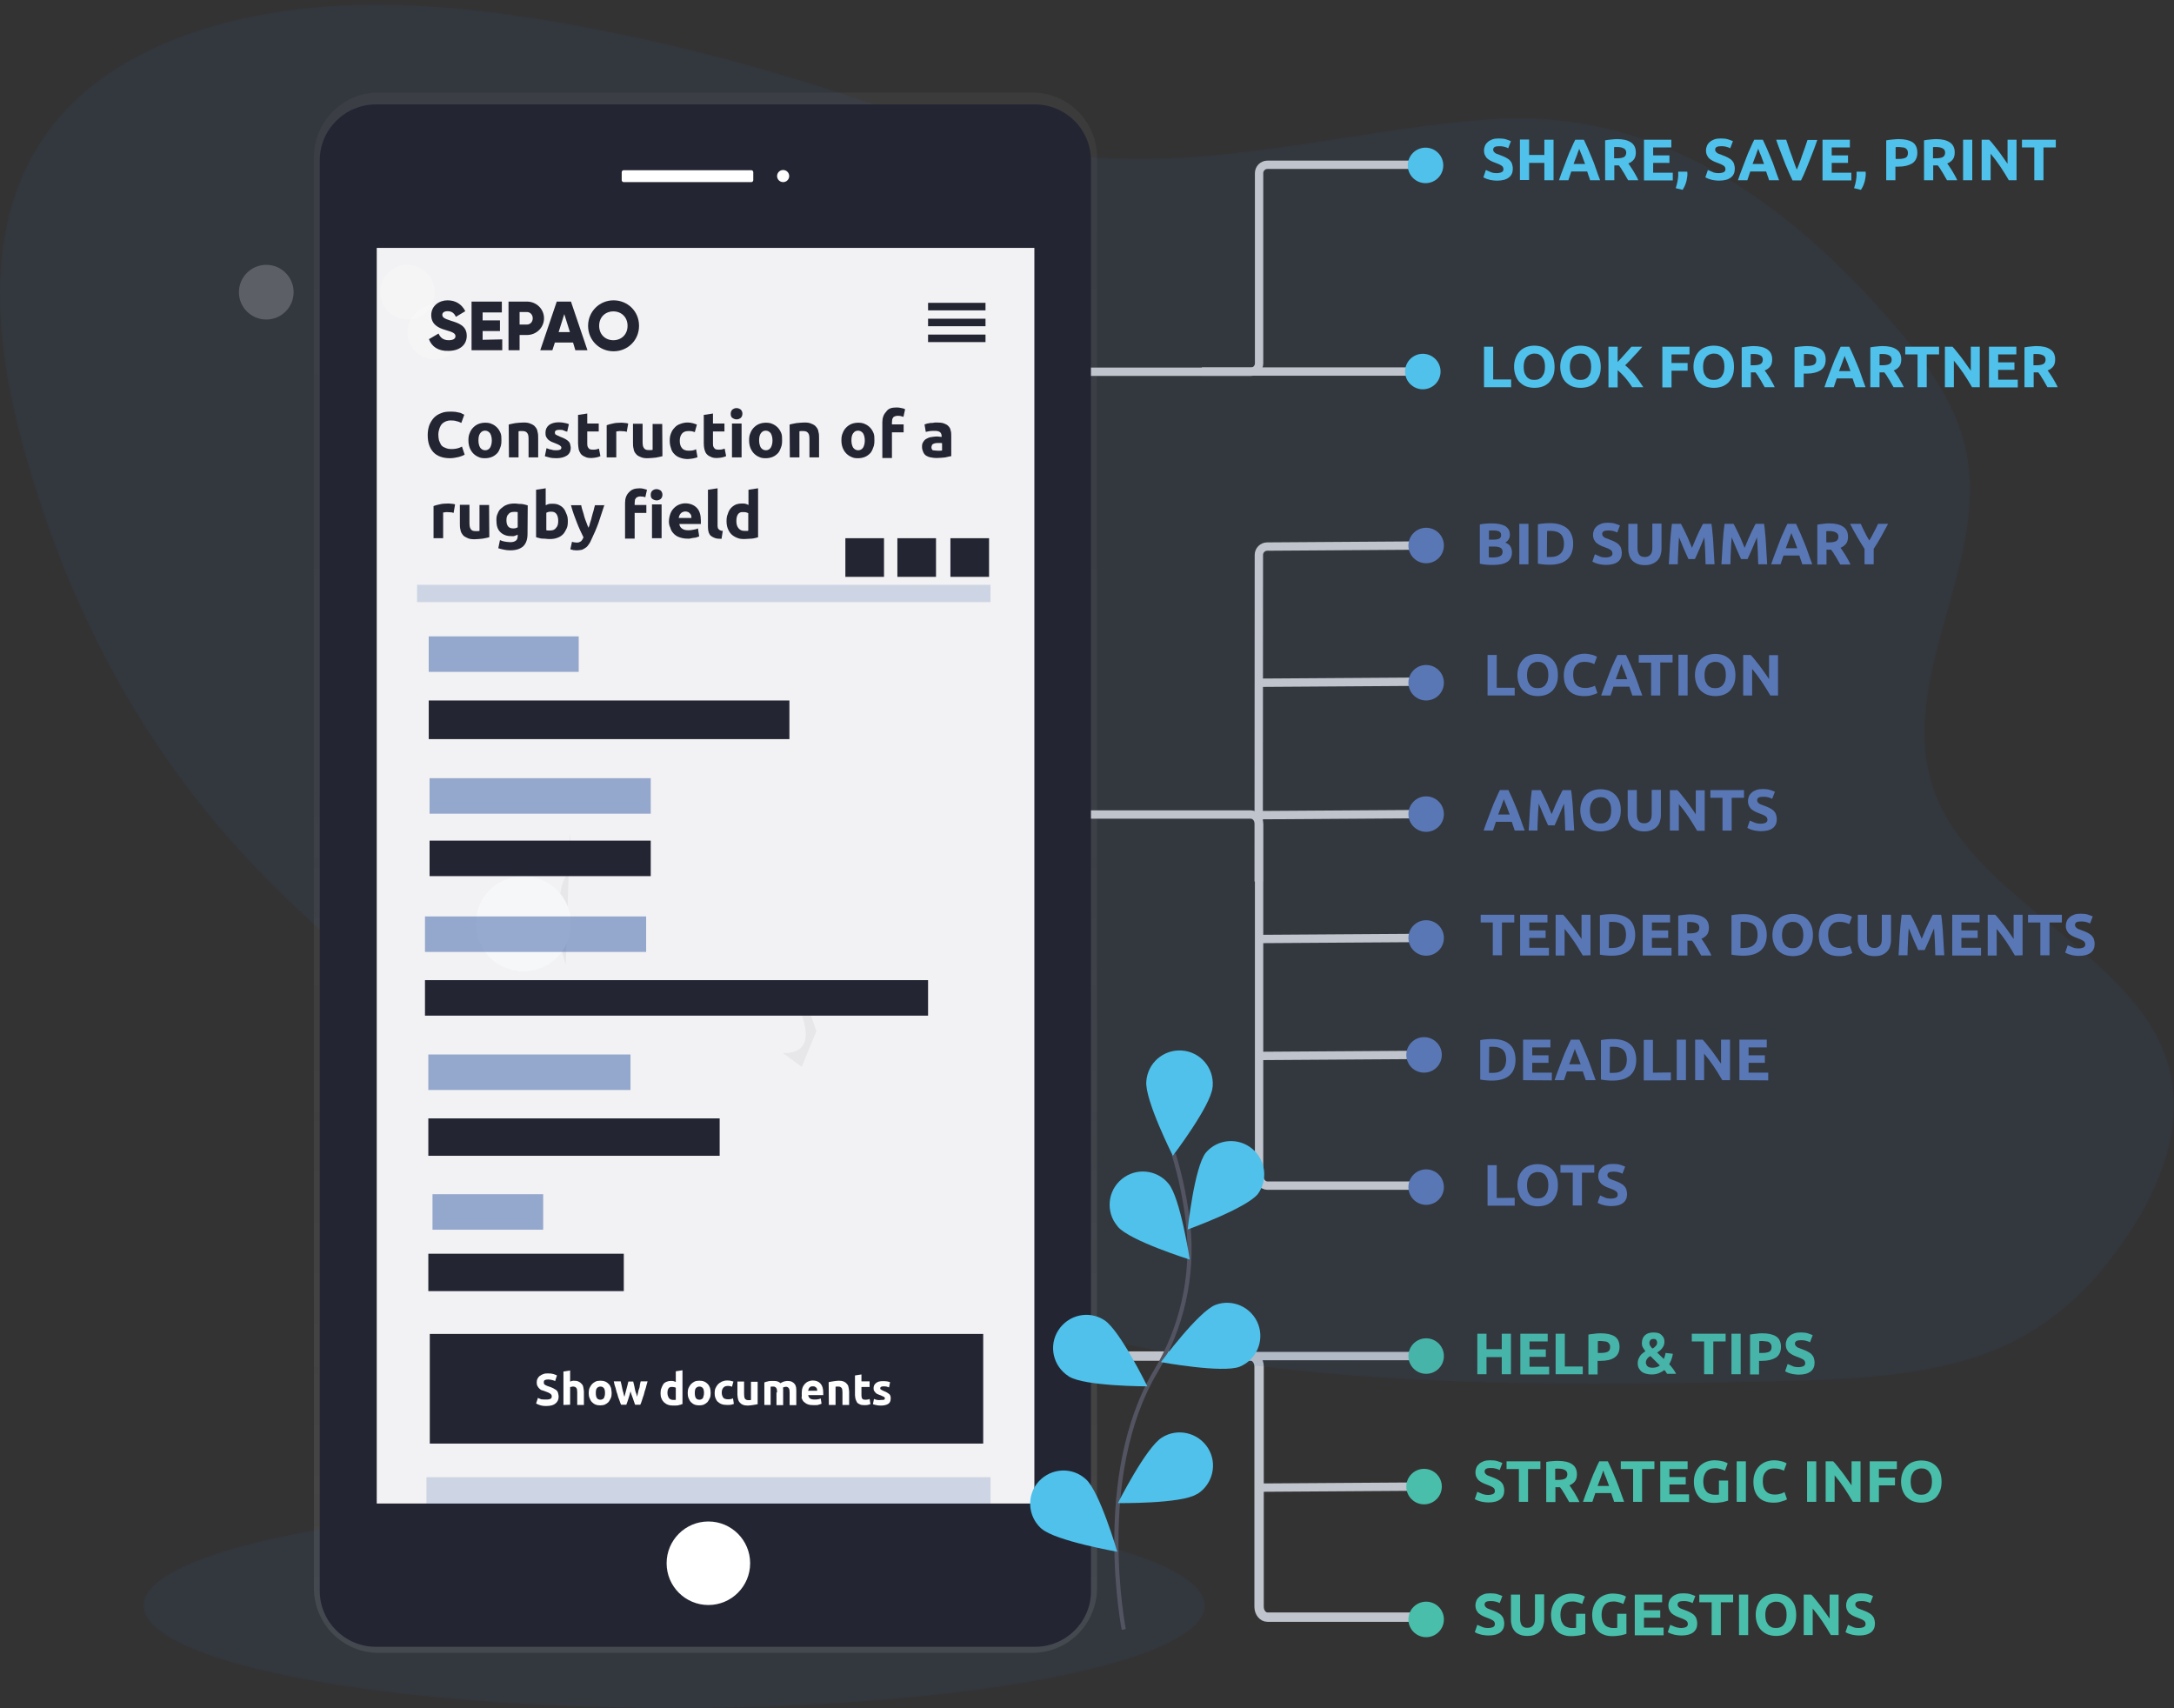 <?xml version="1.0" encoding="utf-8"?>
<!-- Generator: Adobe Illustrator 25.0.0, SVG Export Plug-In . SVG Version: 6.00 Build 0)  -->
<svg version="1.1" id="Calque_1" xmlns="http://www.w3.org/2000/svg" xmlns:xlink="http://www.w3.org/1999/xlink" x="0px" y="0px"
	 viewBox="0 0 1041 817.8" style="enable-background:new 0 0 1041 817.8;" xml:space="preserve">
<rect x="0" y="0" width="1041" height="817.8" fill="#333333" stroke="none"/>
<style type="text/css">
	.st0{fill:none;stroke:#C0C4CC;stroke-width:4;stroke-miterlimit:10;}
	.st1{fill:none;stroke:#C0C4CC;stroke-width:4.494;stroke-miterlimit:10;}
	.st2{fill:#49BEAA;}
	.st3{enable-background:new    ;}
	.st4{opacity:0.1;fill:#365DA5;enable-background:new    ;}
	.st5{fill:url(#SVGID_1_);}
	.st6{fill:#232532;}
	.st7{fill:#F2F2F4;}
	.st8{fill:#FFFFFF;}
	.st9{opacity:0.2;}
	.st10{fill:#365DA5;}
	.st11{opacity:5.000000e-02;enable-background:new    ;}
	.st12{opacity:0.2;fill:#FFFFFF;enable-background:new    ;}
	.st13{fill:#F6F7F9;}
	.st14{fill:#4FC1EA;}
	.st15{opacity:0.5;fill:#365DA5;enable-background:new    ;}
	.st16{fill:#5877B4;}
	.st17{fill:none;stroke:#535461;stroke-width:2;stroke-miterlimit:10;}
	.st18{opacity:0.53;}
	.st19{fill:#F4F6FC;}
	.st20{opacity:0.17;fill:#A3B4D6;enable-background:new    ;}
	.st21{fill:#474059;}
</style>
<path id="path8_2_" class="st0" d="M575.5,649.3h107.4"/>
<path id="path7_2_" class="st1" d="M522.4,649.3h76.5c2.2,0,4,2.3,4,5v115c0,2.8,1.8,5,4,5h76"/>
<circle class="st2" cx="682.9" cy="649.3" r="8.5"/>
<circle class="st2" cx="682.9" cy="775.4" r="8.5"/>
<g class="st3">
	<path class="st2" d="M719.1,638.6h4.4V658h-4.4v-8.2h-7.3v8.2h-4.4v-19.4h4.4v7.4h7.3V638.6z"/>
	<path class="st2" d="M728,658v-19.4h13.1v3.7h-8.7v3.8h7.8v3.6h-7.8v4.7h9.4v3.7H728z"/>
	<path class="st2" d="M757.9,654.2v3.8h-13v-19.4h4.4v15.7H757.9z"/>
	<path class="st2" d="M766.5,638.4c2.9,0,5.1,0.5,6.7,1.5c1.5,1,2.3,2.7,2.3,5c0,2.3-0.8,4-2.4,5.1s-3.8,1.6-6.7,1.6h-1.4v6.5h-4.4
		v-19.1c1-0.2,2-0.3,3-0.4C764.8,638.4,765.7,638.4,766.5,638.4z M766.8,642.1c-0.3,0-0.6,0-0.9,0s-0.6,0-0.8,0.1v5.6h1.4
		c1.5,0,2.7-0.2,3.4-0.6c0.8-0.4,1.1-1.2,1.1-2.3c0-0.5-0.1-1-0.3-1.3c-0.2-0.4-0.5-0.6-0.8-0.9c-0.4-0.2-0.8-0.4-1.3-0.4
		S767.5,642.1,766.8,642.1z"/>
	<path class="st2" d="M784.2,652.8c0-0.7,0.1-1.4,0.3-1.9c0.2-0.6,0.5-1.1,0.8-1.6s0.7-0.9,1.2-1.3c0.5-0.4,0.9-0.7,1.4-1
		c-0.4-0.5-0.8-1.1-1.2-1.8c-0.4-0.6-0.5-1.3-0.5-2.1c0-1.6,0.5-2.9,1.5-3.8c1-0.9,2.4-1.3,4.1-1.3c0.9,0,1.6,0.1,2.3,0.3
		s1.2,0.6,1.6,1c0.4,0.4,0.8,0.9,1,1.4c0.2,0.5,0.3,1.1,0.3,1.7c0,1.1-0.3,2.2-1,3c-0.6,0.9-1.5,1.6-2.5,2.2l3.2,3.1
		c0.2-0.4,0.3-0.8,0.5-1.4c0.2-0.6,0.3-1.1,0.3-1.5l3.5,0.4c0,0.4-0.1,0.7-0.2,1.2c-0.1,0.4-0.2,0.8-0.4,1.3
		c-0.1,0.4-0.3,0.9-0.5,1.3s-0.4,0.8-0.6,1.2c0.6,0.7,1.2,1.4,1.8,2.2c0.6,0.8,1.1,1.6,1.5,2.4h-4.3c-0.2-0.2-0.4-0.6-0.6-0.9
		s-0.5-0.7-0.8-0.9c-0.7,0.6-1.6,1.1-2.6,1.5s-2.1,0.6-3.3,0.6c-1.3,0-2.4-0.2-3.3-0.5s-1.6-0.7-2.1-1.3s-0.9-1.1-1.1-1.7
		C784.3,654.1,784.2,653.5,784.2,652.8z M788.1,652.4c0,0.3,0.1,0.6,0.2,0.9s0.3,0.6,0.5,0.8c0.3,0.3,0.6,0.5,1,0.6s0.9,0.2,1.4,0.2
		c0.8,0,1.5-0.1,2.1-0.3c0.6-0.2,1.1-0.5,1.5-0.8l-4.5-4.5c-0.3,0.1-0.5,0.3-0.8,0.5s-0.5,0.4-0.7,0.7s-0.4,0.5-0.5,0.9
		C788.2,651.6,788.1,652,788.1,652.4z M793.5,642.8c0-0.4-0.1-0.8-0.4-1.2s-0.7-0.5-1.4-0.5c-0.6,0-1.1,0.2-1.4,0.5
		c-0.3,0.4-0.5,0.8-0.5,1.4c0,0.5,0.1,1,0.4,1.4c0.3,0.5,0.6,0.9,1.1,1.3c0.6-0.3,1.1-0.7,1.5-1.2
		C793.3,644.1,793.5,643.5,793.5,642.8z"/>
	<path class="st2" d="M826.3,638.6v3.7h-5.9V658h-4.4v-15.7h-5.9v-3.7H826.3z"/>
	<path class="st2" d="M829.1,638.6h4.4V658h-4.4V638.6z"/>
	<path class="st2" d="M843.8,638.4c2.9,0,5.1,0.5,6.7,1.5c1.5,1,2.3,2.7,2.3,5c0,2.3-0.8,4-2.4,5.1c-1.6,1-3.8,1.6-6.7,1.6h-1.4v6.5
		H838v-19.1c1-0.2,2-0.3,3-0.4C842.1,638.4,843,638.4,843.8,638.4z M844.1,642.1c-0.3,0-0.6,0-0.9,0c-0.3,0-0.6,0-0.8,0.1v5.6h1.4
		c1.5,0,2.7-0.2,3.4-0.6c0.8-0.4,1.1-1.2,1.1-2.3c0-0.5-0.1-1-0.3-1.3s-0.5-0.6-0.8-0.9c-0.4-0.2-0.8-0.4-1.3-0.4
		S844.7,642.1,844.1,642.1z"/>
	<path class="st2" d="M861.3,654.6c0.6,0,1.1-0.1,1.5-0.2c0.4-0.1,0.7-0.2,1-0.4c0.2-0.2,0.4-0.4,0.5-0.6c0.1-0.2,0.1-0.5,0.1-0.8
		c0-0.6-0.3-1.2-0.9-1.6c-0.6-0.4-1.6-0.9-3.1-1.4c-0.6-0.2-1.3-0.5-1.9-0.8c-0.6-0.3-1.2-0.7-1.7-1.1c-0.5-0.4-0.9-1-1.2-1.6
		c-0.3-0.6-0.5-1.4-0.5-2.3c0-0.9,0.2-1.7,0.5-2.4c0.3-0.7,0.8-1.3,1.4-1.8c0.6-0.5,1.4-0.9,2.2-1.2c0.9-0.3,1.9-0.4,3-0.4
		c1.3,0,2.4,0.1,3.4,0.4c1,0.3,1.7,0.6,2.4,0.9l-1.3,3.4c-0.5-0.3-1.1-0.5-1.8-0.7c-0.7-0.2-1.5-0.3-2.4-0.3c-1,0-1.8,0.1-2.3,0.4
		c-0.5,0.3-0.7,0.7-0.7,1.3c0,0.4,0.1,0.7,0.3,0.9c0.2,0.2,0.4,0.5,0.7,0.7c0.3,0.2,0.7,0.4,1.1,0.5c0.4,0.2,0.8,0.3,1.3,0.5
		c1,0.4,1.9,0.7,2.6,1.1c0.7,0.4,1.4,0.8,1.9,1.3c0.5,0.5,0.9,1.1,1.1,1.7c0.2,0.7,0.4,1.4,0.4,2.4c0,1.8-0.6,3.2-1.9,4.2
		c-1.3,1-3.2,1.5-5.7,1.5c-0.9,0-1.6-0.1-2.3-0.2c-0.7-0.1-1.3-0.2-1.8-0.4c-0.5-0.1-1-0.3-1.4-0.5s-0.7-0.3-1-0.5l1.2-3.5
		c0.6,0.3,1.3,0.6,2.1,0.9C859,654.5,860.1,654.6,861.3,654.6z"/>
</g>
<g class="st3">
	<path class="st2" d="M712.7,779.5c0.6,0,1.1-0.1,1.5-0.2c0.4-0.1,0.7-0.2,1-0.4c0.2-0.2,0.4-0.4,0.5-0.6c0.1-0.2,0.1-0.5,0.1-0.8
		c0-0.6-0.3-1.2-0.9-1.6s-1.6-0.9-3.1-1.4c-0.6-0.2-1.3-0.5-1.9-0.8c-0.6-0.3-1.2-0.7-1.7-1.1c-0.5-0.4-0.9-1-1.2-1.6
		c-0.3-0.6-0.5-1.4-0.5-2.3c0-0.9,0.2-1.7,0.5-2.4c0.3-0.7,0.8-1.3,1.4-1.8s1.4-0.9,2.2-1.2c0.9-0.3,1.9-0.4,3-0.4
		c1.3,0,2.4,0.1,3.4,0.4c1,0.3,1.7,0.6,2.4,0.9l-1.3,3.4c-0.5-0.3-1.1-0.5-1.8-0.7c-0.7-0.2-1.5-0.3-2.4-0.3c-1,0-1.8,0.1-2.3,0.4
		c-0.5,0.3-0.7,0.7-0.7,1.3c0,0.4,0.1,0.7,0.3,0.9s0.4,0.5,0.7,0.7c0.3,0.2,0.7,0.4,1.1,0.5c0.4,0.2,0.8,0.3,1.3,0.5
		c1,0.4,1.9,0.7,2.6,1.1c0.7,0.4,1.4,0.8,1.9,1.3c0.5,0.5,0.9,1.1,1.1,1.7c0.2,0.7,0.4,1.4,0.4,2.4c0,1.8-0.6,3.2-1.9,4.2
		c-1.3,1-3.2,1.5-5.7,1.5c-0.9,0-1.6-0.1-2.3-0.2c-0.7-0.1-1.3-0.2-1.8-0.4c-0.5-0.1-1-0.3-1.4-0.5c-0.4-0.2-0.7-0.3-1-0.5l1.2-3.5
		c0.6,0.3,1.3,0.6,2.1,0.9C710.5,779.4,711.5,779.5,712.7,779.5z"/>
	<path class="st2" d="M731.3,783.3c-1.4,0-2.5-0.2-3.5-0.6c-1-0.4-1.8-0.9-2.4-1.6c-0.6-0.7-1.1-1.5-1.4-2.4c-0.3-0.9-0.5-2-0.5-3.1
		v-12.1h4.4v11.7c0,0.8,0.1,1.5,0.3,2c0.2,0.6,0.4,1,0.7,1.3c0.3,0.3,0.7,0.6,1.1,0.7c0.4,0.2,0.9,0.2,1.4,0.2c1.1,0,1.9-0.3,2.6-1
		c0.7-0.7,1-1.8,1-3.3v-11.7h4.4v12.1c0,1.1-0.2,2.2-0.5,3.1s-0.8,1.8-1.5,2.5s-1.5,1.2-2.5,1.6S732.7,783.3,731.3,783.3z"/>
	<path class="st2" d="M753,766.8c-2,0-3.5,0.6-4.4,1.7c-0.9,1.1-1.4,2.7-1.4,4.6c0,1,0.1,1.8,0.3,2.6c0.2,0.8,0.6,1.4,1,2
		s1,1,1.7,1.3c0.7,0.3,1.5,0.5,2.4,0.5c0.5,0,0.9,0,1.2,0c0.3,0,0.6-0.1,0.9-0.1v-6.7h4.4v9.6c-0.5,0.2-1.4,0.4-2.5,0.7
		c-1.2,0.2-2.6,0.4-4.3,0.4c-1.5,0-2.8-0.2-4-0.7c-1.2-0.4-2.2-1.1-3-2s-1.5-1.9-1.9-3.2c-0.5-1.3-0.7-2.7-0.7-4.3
		c0-1.6,0.3-3.1,0.8-4.3c0.5-1.3,1.2-2.3,2.1-3.2c0.9-0.9,1.9-1.5,3.1-2c1.2-0.4,2.5-0.7,3.8-0.7c0.9,0,1.7,0.1,2.5,0.2
		c0.7,0.1,1.4,0.3,1.9,0.4c0.5,0.2,1,0.3,1.3,0.5c0.3,0.2,0.6,0.3,0.7,0.4l-1.3,3.5c-0.6-0.3-1.3-0.6-2.1-0.8
		C754.8,767,753.9,766.8,753,766.8z"/>
	<path class="st2" d="M772.7,766.8c-2,0-3.5,0.6-4.4,1.7c-0.9,1.1-1.4,2.7-1.4,4.6c0,1,0.1,1.8,0.3,2.6c0.2,0.8,0.6,1.4,1,2
		c0.4,0.6,1,1,1.7,1.3c0.7,0.3,1.5,0.5,2.4,0.5c0.5,0,0.9,0,1.2,0s0.6-0.1,0.9-0.1v-6.7h4.4v9.6c-0.5,0.2-1.4,0.4-2.5,0.7
		c-1.2,0.2-2.6,0.4-4.3,0.4c-1.5,0-2.8-0.2-4-0.7c-1.2-0.4-2.2-1.1-3-2c-0.8-0.9-1.5-1.9-1.9-3.2c-0.5-1.3-0.7-2.7-0.7-4.3
		c0-1.6,0.3-3.1,0.8-4.3c0.5-1.3,1.2-2.3,2.1-3.2s1.9-1.5,3.1-2c1.2-0.4,2.5-0.7,3.8-0.7c0.9,0,1.7,0.1,2.5,0.2s1.4,0.3,1.9,0.4
		c0.5,0.2,1,0.3,1.3,0.5s0.6,0.3,0.7,0.4l-1.3,3.5c-0.6-0.3-1.3-0.6-2.1-0.8C774.4,767,773.6,766.8,772.7,766.8z"/>
	<path class="st2" d="M782.8,782.9v-19.4h13.1v3.7h-8.7v3.8h7.8v3.6h-7.8v4.7h9.4v3.7H782.8z"/>
	<path class="st2" d="M805.1,779.5c0.6,0,1.1-0.1,1.5-0.2c0.4-0.1,0.7-0.2,1-0.4c0.2-0.2,0.4-0.4,0.5-0.6c0.1-0.2,0.1-0.5,0.1-0.8
		c0-0.6-0.3-1.2-0.9-1.6c-0.6-0.4-1.6-0.9-3.1-1.4c-0.6-0.2-1.3-0.5-1.9-0.8c-0.6-0.3-1.2-0.7-1.7-1.1c-0.5-0.4-0.9-1-1.2-1.6
		c-0.3-0.6-0.5-1.4-0.5-2.3c0-0.9,0.2-1.7,0.5-2.4c0.3-0.7,0.8-1.3,1.4-1.8c0.6-0.5,1.4-0.9,2.2-1.2c0.9-0.3,1.9-0.4,3-0.4
		c1.3,0,2.4,0.1,3.4,0.4c1,0.3,1.7,0.6,2.4,0.9l-1.3,3.4c-0.5-0.3-1.1-0.5-1.8-0.7c-0.7-0.2-1.5-0.3-2.4-0.3c-1,0-1.8,0.1-2.3,0.4
		c-0.5,0.3-0.7,0.7-0.7,1.3c0,0.4,0.1,0.7,0.3,0.9s0.4,0.5,0.7,0.7c0.3,0.2,0.7,0.4,1.1,0.5c0.4,0.2,0.8,0.3,1.3,0.5
		c1,0.4,1.9,0.7,2.6,1.1c0.7,0.4,1.4,0.8,1.9,1.3s0.9,1.1,1.1,1.7c0.2,0.7,0.4,1.4,0.4,2.4c0,1.8-0.6,3.2-1.9,4.2
		c-1.3,1-3.2,1.5-5.7,1.5c-0.9,0-1.6-0.1-2.3-0.2c-0.7-0.1-1.3-0.2-1.8-0.4c-0.5-0.1-1-0.3-1.4-0.5s-0.7-0.3-1-0.5l1.2-3.5
		c0.6,0.3,1.3,0.6,2.1,0.9S803.9,779.5,805.1,779.5z"/>
	<path class="st2" d="M829.9,763.5v3.7h-5.9v15.7h-4.4v-15.7h-5.9v-3.7H829.9z"/>
	<path class="st2" d="M832.7,763.5h4.4v19.4h-4.4V763.5z"/>
	<path class="st2" d="M860.1,773.2c0,1.7-0.2,3.1-0.7,4.4c-0.5,1.3-1.2,2.3-2,3.2c-0.9,0.8-1.9,1.5-3.1,1.9
		c-1.2,0.4-2.5,0.6-3.8,0.6c-1.3,0-2.6-0.2-3.8-0.6c-1.2-0.4-2.2-1.1-3.1-1.9c-0.9-0.8-1.6-1.9-2.1-3.2s-0.8-2.7-0.8-4.4
		s0.3-3.1,0.8-4.4c0.5-1.3,1.2-2.3,2.1-3.2c0.9-0.9,1.9-1.5,3.1-1.9c1.2-0.4,2.4-0.6,3.7-0.6c1.3,0,2.6,0.2,3.8,0.6
		c1.2,0.4,2.2,1.1,3.1,1.9c0.9,0.9,1.6,1.9,2.1,3.2C859.8,770,860.1,771.5,860.1,773.2z M845.3,773.2c0,1,0.1,1.8,0.3,2.6
		s0.6,1.4,1,2s1,1,1.6,1.3s1.4,0.4,2.2,0.4c0.8,0,1.5-0.1,2.2-0.4c0.6-0.3,1.2-0.7,1.6-1.3s0.8-1.2,1-2c0.2-0.8,0.3-1.6,0.3-2.6
		s-0.1-1.8-0.3-2.6c-0.2-0.8-0.6-1.4-1-2s-1-1-1.6-1.3c-0.6-0.3-1.4-0.4-2.2-0.4c-0.8,0-1.5,0.2-2.2,0.5c-0.6,0.3-1.2,0.7-1.6,1.3
		s-0.8,1.2-1,2C845.4,771.4,845.3,772.2,845.3,773.2z"/>
	<path class="st2" d="M876.7,782.9c-1.3-2.2-2.6-4.4-4.1-6.6c-1.5-2.2-3-4.2-4.6-6.1v12.7h-4.3v-19.4h3.6c0.6,0.6,1.3,1.4,2,2.3
		c0.7,0.9,1.5,1.9,2.3,2.9s1.5,2.1,2.3,3.2c0.8,1.1,1.5,2.1,2.2,3.1v-11.5h4.3v19.4H876.7z"/>
	<path class="st2" d="M890.2,779.5c0.6,0,1.1-0.1,1.5-0.2c0.4-0.1,0.7-0.2,1-0.4c0.2-0.2,0.4-0.4,0.5-0.6c0.1-0.2,0.1-0.5,0.1-0.8
		c0-0.6-0.3-1.2-0.9-1.6c-0.6-0.4-1.6-0.9-3.1-1.4c-0.6-0.2-1.3-0.5-1.9-0.8c-0.6-0.3-1.2-0.7-1.7-1.1c-0.5-0.4-0.9-1-1.2-1.6
		c-0.3-0.6-0.5-1.4-0.5-2.3c0-0.9,0.2-1.7,0.5-2.4c0.3-0.7,0.8-1.3,1.4-1.8c0.6-0.5,1.4-0.9,2.2-1.2c0.9-0.3,1.9-0.4,3-0.4
		c1.3,0,2.4,0.1,3.4,0.4c1,0.3,1.7,0.6,2.4,0.9l-1.3,3.4c-0.5-0.3-1.1-0.5-1.8-0.7c-0.7-0.2-1.5-0.3-2.4-0.3c-1,0-1.8,0.1-2.3,0.4
		c-0.5,0.3-0.7,0.7-0.7,1.3c0,0.4,0.1,0.7,0.3,0.9c0.2,0.2,0.4,0.5,0.7,0.7c0.3,0.2,0.7,0.4,1.1,0.5c0.4,0.2,0.8,0.3,1.3,0.5
		c1,0.4,1.9,0.7,2.6,1.1c0.7,0.4,1.4,0.8,1.9,1.3c0.5,0.5,0.9,1.1,1.1,1.7c0.2,0.7,0.4,1.4,0.4,2.4c0,1.8-0.6,3.2-1.9,4.2
		c-1.3,1-3.2,1.5-5.7,1.5c-0.9,0-1.6-0.1-2.3-0.2c-0.7-0.1-1.3-0.2-1.8-0.4c-0.5-0.1-1-0.3-1.4-0.5s-0.7-0.3-1-0.5l1.2-3.5
		c0.6,0.3,1.3,0.6,2.1,0.9C887.9,779.4,888.9,779.5,890.2,779.5z"/>
</g>
<path id="path6_2_" class="st0" d="M679.2,711.8l-76.5,0.5"/>
<circle class="st2" cx="681.9" cy="711.8" r="8.5"/>
<g class="st3">
	<path class="st2" d="M712.7,715.8c0.6,0,1.1-0.1,1.5-0.2c0.4-0.1,0.7-0.2,1-0.4c0.2-0.2,0.4-0.4,0.5-0.6c0.1-0.2,0.1-0.5,0.1-0.8
		c0-0.6-0.3-1.2-0.9-1.6s-1.6-0.9-3.1-1.4c-0.6-0.2-1.3-0.5-1.9-0.8c-0.6-0.3-1.2-0.7-1.7-1.1c-0.5-0.4-0.9-1-1.2-1.6
		c-0.3-0.6-0.5-1.4-0.5-2.3c0-0.9,0.2-1.7,0.5-2.4c0.3-0.7,0.8-1.3,1.4-1.8s1.4-0.9,2.2-1.2c0.9-0.3,1.9-0.4,3-0.4
		c1.3,0,2.4,0.1,3.4,0.4c1,0.3,1.7,0.6,2.4,0.9l-1.3,3.4c-0.5-0.3-1.1-0.5-1.8-0.7c-0.7-0.2-1.5-0.3-2.4-0.3c-1,0-1.8,0.1-2.3,0.4
		c-0.5,0.3-0.7,0.7-0.7,1.3c0,0.4,0.1,0.7,0.3,0.9s0.4,0.5,0.7,0.7c0.3,0.2,0.7,0.4,1.1,0.5c0.4,0.2,0.8,0.3,1.3,0.5
		c1,0.4,1.9,0.7,2.6,1.1c0.7,0.4,1.4,0.8,1.9,1.3c0.5,0.5,0.9,1.1,1.1,1.7c0.2,0.7,0.4,1.4,0.4,2.4c0,1.8-0.6,3.2-1.9,4.2
		c-1.3,1-3.2,1.5-5.7,1.5c-0.9,0-1.6-0.1-2.3-0.2c-0.7-0.1-1.3-0.2-1.8-0.4c-0.5-0.1-1-0.3-1.4-0.5c-0.4-0.2-0.7-0.3-1-0.5l1.2-3.5
		c0.6,0.3,1.3,0.6,2.1,0.9C710.5,715.6,711.5,715.8,712.7,715.8z"/>
	<path class="st2" d="M737.6,699.7v3.7h-5.9v15.7h-4.4v-15.7h-5.9v-3.7H737.6z"/>
	<path class="st2" d="M746.1,699.5c2.9,0,5.1,0.5,6.7,1.6c1.5,1,2.3,2.6,2.3,4.8c0,1.4-0.3,2.5-0.9,3.3c-0.6,0.8-1.5,1.5-2.7,2
		c0.4,0.5,0.8,1,1.2,1.7c0.4,0.6,0.9,1.3,1.3,2s0.8,1.4,1.2,2.1c0.4,0.7,0.8,1.5,1.1,2.2h-4.9c-0.4-0.6-0.7-1.3-1.1-1.9
		s-0.7-1.3-1.1-1.9s-0.8-1.2-1.1-1.8c-0.4-0.6-0.7-1-1.1-1.5h-2.2v7.1h-4.4V700c1-0.2,1.9-0.3,3-0.4
		C744.3,699.5,745.2,699.5,746.1,699.5z M746.3,703.2c-0.3,0-0.6,0-0.9,0c-0.3,0-0.5,0-0.7,0.1v5.3h1.2c1.6,0,2.8-0.2,3.5-0.6
		c0.7-0.4,1.1-1.1,1.1-2.1c0-1-0.4-1.6-1.1-2S747.7,703.2,746.3,703.2z"/>
	<path class="st2" d="M772.9,719.1c-0.2-0.7-0.4-1.4-0.7-2.1c-0.2-0.7-0.5-1.4-0.7-2.1h-7.6c-0.2,0.7-0.5,1.4-0.7,2.1
		c-0.2,0.7-0.5,1.4-0.7,2.1H758c0.7-2.1,1.4-4,2.1-5.8s1.3-3.4,1.9-5c0.6-1.6,1.2-3.1,1.9-4.5c0.6-1.4,1.2-2.8,1.9-4.1h4.1
		c0.6,1.3,1.3,2.7,1.9,4.1c0.6,1.4,1.2,2.9,1.9,4.5c0.6,1.6,1.3,3.2,1.9,5s1.4,3.7,2.1,5.8H772.9z M767.7,704.1
		c-0.1,0.3-0.2,0.7-0.4,1.2c-0.2,0.5-0.4,1-0.6,1.7c-0.2,0.6-0.5,1.3-0.8,2.1c-0.3,0.8-0.6,1.6-0.9,2.4h5.5
		c-0.3-0.8-0.6-1.6-0.9-2.4c-0.3-0.8-0.5-1.5-0.8-2.1s-0.5-1.2-0.7-1.7C768,704.7,767.8,704.4,767.7,704.1z"/>
	<path class="st2" d="M792.2,699.7v3.7h-5.9v15.7H782v-15.7h-5.9v-3.7H792.2z"/>
	<path class="st2" d="M795,719.1v-19.4h13.1v3.7h-8.7v3.8h7.8v3.6h-7.8v4.7h9.4v3.7H795z"/>
	<path class="st2" d="M821.4,703c-2,0-3.5,0.6-4.4,1.7c-0.9,1.1-1.4,2.7-1.4,4.6c0,1,0.1,1.8,0.3,2.6c0.2,0.8,0.6,1.4,1,2
		c0.4,0.6,1,1,1.7,1.3c0.7,0.3,1.5,0.5,2.4,0.5c0.5,0,0.9,0,1.2,0s0.6-0.1,0.9-0.1v-6.7h4.4v9.6c-0.5,0.2-1.4,0.4-2.5,0.7
		c-1.2,0.2-2.6,0.4-4.3,0.4c-1.5,0-2.8-0.2-4-0.7c-1.2-0.4-2.2-1.1-3-2s-1.5-1.9-1.9-3.2c-0.5-1.3-0.7-2.7-0.7-4.3
		c0-1.6,0.3-3.1,0.8-4.3c0.5-1.3,1.2-2.3,2.1-3.2c0.9-0.9,1.9-1.5,3.1-2c1.2-0.4,2.5-0.7,3.8-0.7c0.9,0,1.7,0.1,2.5,0.2
		s1.4,0.3,1.9,0.4c0.5,0.2,1,0.3,1.3,0.5c0.3,0.2,0.6,0.3,0.7,0.4l-1.3,3.5c-0.6-0.3-1.3-0.6-2.1-0.8
		C823.2,703.2,822.3,703,821.4,703z"/>
	<path class="st2" d="M831.6,699.7h4.4v19.4h-4.4V699.7z"/>
	<path class="st2" d="M849.3,719.5c-3.2,0-5.6-0.9-7.2-2.6c-1.7-1.8-2.5-4.2-2.5-7.5c0-1.6,0.3-3,0.8-4.3c0.5-1.3,1.2-2.3,2.1-3.2
		c0.9-0.9,1.9-1.5,3.1-2c1.2-0.4,2.5-0.7,3.9-0.7c0.8,0,1.6,0.1,2.2,0.2s1.3,0.3,1.8,0.4c0.5,0.2,0.9,0.3,1.3,0.5s0.6,0.3,0.7,0.4
		l-1.3,3.5c-0.6-0.3-1.3-0.6-2.1-0.8c-0.8-0.2-1.7-0.3-2.7-0.3c-0.7,0-1.3,0.1-2,0.3c-0.6,0.2-1.2,0.6-1.7,1.1
		c-0.5,0.5-0.9,1.1-1.2,1.9s-0.4,1.7-0.4,2.9c0,0.9,0.1,1.7,0.3,2.5c0.2,0.8,0.5,1.4,1,2s1,1,1.7,1.3c0.7,0.3,1.6,0.5,2.6,0.5
		c0.6,0,1.2,0,1.7-0.1c0.5-0.1,1-0.2,1.3-0.3c0.4-0.1,0.7-0.2,1-0.4c0.3-0.1,0.6-0.3,0.8-0.4l1.2,3.5c-0.6,0.4-1.5,0.7-2.6,1
		C852.1,719.3,850.8,719.5,849.3,719.5z"/>
	<path class="st2" d="M865.3,699.7h4.4v19.4h-4.4V699.7z"/>
	<path class="st2" d="M887.2,719.1c-1.3-2.2-2.6-4.4-4.1-6.6c-1.5-2.2-3-4.2-4.6-6.1v12.7h-4.3v-19.4h3.6c0.6,0.6,1.3,1.4,2,2.3
		c0.7,0.9,1.5,1.9,2.3,2.9s1.5,2.1,2.3,3.2c0.8,1.1,1.5,2.1,2.2,3.1v-11.5h4.3v19.4H887.2z"/>
	<path class="st2" d="M895.3,719.1v-19.4h13v3.7h-8.6v4.1h7.7v3.7h-7.7v8H895.3z"/>
	<path class="st2" d="M929.7,709.4c0,1.7-0.2,3.1-0.7,4.4c-0.5,1.3-1.2,2.3-2,3.2c-0.9,0.8-1.9,1.5-3.1,1.9
		c-1.2,0.4-2.5,0.6-3.8,0.6c-1.3,0-2.6-0.2-3.8-0.6c-1.2-0.4-2.2-1.1-3.1-1.9c-0.9-0.8-1.6-1.9-2.1-3.2s-0.8-2.7-0.8-4.4
		s0.3-3.1,0.8-4.4c0.5-1.3,1.2-2.3,2.1-3.2c0.9-0.9,1.9-1.5,3.1-1.9c1.2-0.4,2.4-0.6,3.7-0.6c1.3,0,2.6,0.2,3.8,0.6
		c1.2,0.4,2.2,1.1,3.1,1.9c0.9,0.9,1.6,1.9,2.1,3.2C929.4,706.3,929.7,707.7,929.7,709.4z M914.9,709.4c0,1,0.1,1.8,0.3,2.6
		s0.6,1.4,1,2s1,1,1.6,1.3s1.4,0.4,2.2,0.4c0.8,0,1.5-0.1,2.2-0.4c0.6-0.3,1.2-0.7,1.6-1.3s0.8-1.2,1-2c0.2-0.8,0.3-1.6,0.3-2.6
		s-0.1-1.8-0.3-2.6c-0.2-0.8-0.6-1.4-1-2s-1-1-1.6-1.3c-0.6-0.3-1.4-0.4-2.2-0.4c-0.8,0-1.5,0.2-2.2,0.5c-0.6,0.3-1.2,0.7-1.6,1.3
		s-0.8,1.2-1,2C915,707.6,914.9,708.4,914.9,709.4z"/>
</g>
<path class="st4" d="M508.3,74C471,69.6,436.2,55.8,401,44.2C361.9,31.4,322,21,281.5,13.3C238.4,5.1,194-0.3,150.7,3.6
	S65.4,21.2,37.8,46.5C-8.9,89.3-4.9,154.2,10.5,211.4c18.3,67.9,49.9,135,101.7,192.9c36.8,41.1,83,76.7,128.8,112
	c25.9,19.9,52,40,82.2,55.7c28.1,14.6,59.2,25,90,35.3c32.9,11,65.9,22.1,99.9,30.5c108.5,26.8,222.7,26,334.4,23.6
	c39.3-0.8,80.4-2.2,113.3-17.5c25.7-12,44-31.4,57.9-52.2c18.2-27.2,29.6-59.6,16.7-89.9c-19-44.7-84.1-71-105.8-115
	c-27.8-56.5,26.2-116.1,10.9-174.9c-6.3-24.4-24.3-46.6-43.2-67.2C852,95.5,791.9,50.7,711,57.3C642.5,62.8,580.1,82.6,508.3,74z"/>
<linearGradient id="SVGID_1_" gradientUnits="userSpaceOnUse" x1="4559.53" y1="1572.205" x2="4559.53" y2="2319.305" gradientTransform="matrix(-1 0 0 -1 4897.33 2363.605)">
	<stop  offset="0" style="stop-color:#808080;stop-opacity:0.25"/>
	<stop  offset="0.54" style="stop-color:#808080;stop-opacity:0.12"/>
	<stop  offset="1" style="stop-color:#808080;stop-opacity:0.1"/>
</linearGradient>
<path class="st5" d="M181.3,44.3h313c17.1,0,30.9,13.8,31,30.9v685.3c-0.1,17.1-13.9,30.9-31,30.9h-313c-17.1,0-30.9-13.8-31-30.9
	V75.2C150.4,58.1,164.2,44.3,181.3,44.3z"/>
<g>
	<ellipse class="st4" cx="322.8" cy="768.8" rx="254" ry="49"/>
	<path class="st6" d="M495.6,788.5H180c-14.8,0-26.9-12-26.9-26.9V76.9c0-14.8,12-26.9,26.9-26.9h315.5c14.8,0,26.9,12,26.9,26.9
		v684.8C522.5,776.5,510.4,788.5,495.6,788.5z"/>
	<rect x="180.4" y="118.7" class="st7" width="314.9" height="601.2"/>
	<circle class="st8" cx="375" cy="84.3" r="2.9"/>
	<path class="st8" d="M359.7,87.2h-61c-0.6,0-1-0.4-1-1v-3.7c0-0.6,0.4-1,1-1h61c0.6,0,1,0.4,1,1v3.7
		C360.7,86.8,360.3,87.2,359.7,87.2z"/>
	<ellipse class="st8" cx="339.2" cy="748.5" rx="20" ry="20"/>
</g>
<g>
	<g class="st9">
		<rect x="204.2" y="707.3" class="st10" width="270.1" height="12.6"/>
	</g>
</g>
<path class="st11" d="M272.9,398.8c0,0,2,16-2,21s-5,28,0,42L272.9,398.8z"/>
<path class="st11" d="M390.9,493.8l-7,17l-9-6.6c8.1,0.3,17.7-3.6,4.2-28.9l6.7,3.5L390.9,493.8z"/>
<circle class="st12" cx="208.2" cy="159" r="13.1"/>
<ellipse class="st12" cx="127.5" cy="139.9" rx="13.1" ry="13.1"/>
<circle class="st12" cx="195.1" cy="139.9" r="13.1"/>
<circle class="st13" cx="250.6" cy="442.3" r="22.8"/>
<g class="st9">
	<rect x="199.7" y="280" class="st10" width="274.6" height="8.3"/>
</g>
<g>
	<path class="st6" d="M205.4,162.4l4.6-2.7c0.8,1.9,2.2,3.2,4.9,3.2c2.5,0,3.2-1,3.2-1.9c0-1.4-1.3-2-4.8-3s-6.8-2.7-6.8-7.1
		c0-4.5,3.8-7.1,7.8-7.1c3.8,0,6.8,1.8,8.5,5.2l-4.5,2.7c-0.8-1.7-1.9-2.7-4-2.7c-1.7,0-2.5,0.8-2.5,1.7c0,1.1,0.6,1.8,4.2,2.9
		c3.5,1.1,7.5,2.3,7.5,7.2c0,4.5-3.6,7.2-8.7,7.2C209.8,168.2,206.7,165.9,205.4,162.4z"/>
	<path class="st6" d="M240.5,162.5v5.2h-14.7v-23.3h14.5v5.2h-9.2v3.8h8.3v5.1h-8.3v4.2L240.5,162.5L240.5,162.5z"/>
	<path class="st6" d="M260.5,152.4c0,4.4-3.6,8-8.2,8h-3.5v7.3h-5.3v-23.3h8.8C256.9,144.4,260.5,148,260.5,152.4z M255.1,152.4
		c0-1.7-1.2-3-2.8-3h-3.5v6h3.5C254,155.4,255.1,154,255.1,152.4z"/>
	<path class="st6" d="M274.4,164h-8.7l-1.2,3.7h-5.8l7.9-23.3h6.8l7.9,23.3h-5.8L274.4,164z M272.9,159l-2.7-8.6l-2.7,8.6H272.9z"/>
	<path class="st6" d="M281.6,156c0-6.8,5.4-12.2,12.2-12.2c6.7,0,12.2,5.2,12.2,12.2c0,6.9-5.4,12.2-12.2,12.2
		S281.6,162.9,281.6,156z M300.5,156c0-4.2-3-6.9-6.8-6.9s-6.8,2.7-6.8,6.9s3,6.9,6.8,6.9S300.5,160.2,300.5,156z"/>
</g>
<rect x="444.4" y="145" class="st6" width="27.5" height="3.6"/>
<g>
	<g>
		<path class="st6" d="M215.5,219.4c-3.5,0-6.2-1-8-2.9c-1.8-2-2.7-4.6-2.7-8.2c0-1.8,0.3-3.4,0.8-4.8c0.6-1.4,1.3-2.5,2.2-3.5
			c1-1,2.1-1.7,3.5-2.2c1.4-0.6,2.8-0.7,4.3-0.7c0.8,0,1.7,0,2.5,0.1c0.7,0.1,1.4,0.3,2,0.4c0.6,0.1,1,0.4,1.4,0.6
			c0.4,0.1,0.7,0.3,0.8,0.4l-1.4,3.9c-0.7-0.3-1.4-0.7-2.2-0.8c-0.8-0.3-1.8-0.4-2.9-0.4c-0.7,0-1.4,0.1-2.2,0.4
			c-0.7,0.3-1.4,0.7-1.8,1.1c-0.6,0.6-1,1.3-1.3,2.1s-0.6,2-0.6,3.1c0,1,0.1,2,0.3,2.8c0.3,0.8,0.6,1.5,1,2.2c0.4,0.6,1.1,1.1,2,1.4
			c0.8,0.4,1.7,0.6,2.8,0.6c0.7,0,1.3,0,1.8-0.1c0.6-0.1,1-0.1,1.5-0.3c0.6-0.1,0.8-0.3,1.1-0.4c0.3-0.1,0.6-0.3,0.8-0.4l1.3,3.9
			c-0.7,0.4-1.7,0.8-2.8,1.1C218.7,219,217.1,219.4,215.5,219.4z"/>
		<path class="st6" d="M240.1,210.9c0,1.3-0.1,2.4-0.6,3.5c-0.4,1.1-0.8,2-1.5,2.7s-1.5,1.3-2.5,1.7s-2.1,0.6-3.2,0.6
			c-1.3,0-2.2-0.1-3.2-0.6c-1-0.4-1.8-1-2.5-1.7s-1.3-1.7-1.7-2.7c-0.4-1.1-0.6-2.2-0.6-3.5s0.1-2.4,0.6-3.5c0.4-1.1,1-2,1.7-2.7
			s1.5-1.3,2.5-1.7s2.1-0.6,3.2-0.6s2.2,0.1,3.2,0.6c1,0.4,1.8,1,2.5,1.7s1.3,1.7,1.7,2.7C240.1,208.3,240.1,209.6,240.1,210.9z
			 M235.5,210.9c0-1.4-0.3-2.5-0.8-3.4c-0.6-0.8-1.4-1.3-2.4-1.3s-1.8,0.4-2.4,1.3c-0.6,0.8-0.8,2-0.8,3.4s0.3,2.5,0.8,3.4
			c0.6,0.8,1.4,1.3,2.4,1.3s1.8-0.4,2.4-1.3C235.2,213.4,235.5,212.3,235.5,210.9z"/>
		<path class="st6" d="M243.6,203.3c0.8-0.3,1.8-0.4,3.1-0.7c1.3-0.1,2.5-0.3,3.9-0.3s2.5,0.1,3.5,0.6c1,0.4,1.7,0.8,2.2,1.5
			c0.6,0.7,1,1.4,1.1,2.4c0.3,0.8,0.3,2,0.3,3.1v9.1h-4.6v-8.5c0-1.5-0.1-2.5-0.6-3.1c-0.4-0.6-1.1-1-2.2-1c-0.3,0-0.7,0-1,0
			s-0.7,0-1,0.1V219h-4.6L243.6,203.3L243.6,203.3z"/>
		<path class="st6" d="M266.4,215.6c0.8,0,1.4-0.1,1.8-0.3c0.3-0.1,0.6-0.4,0.6-1c0-0.4-0.3-0.7-0.7-1c-0.4-0.3-1.1-0.6-2.1-1
			c-0.7-0.3-1.4-0.6-2-0.8c-0.6-0.3-1.1-0.7-1.5-1c-0.4-0.4-0.7-0.8-1-1.4c-0.3-0.6-0.3-1.3-0.3-2c0-1.5,0.6-2.7,1.7-3.6
			c1.1-0.8,2.7-1.3,4.6-1.3c1,0,2,0.1,2.8,0.3c0.8,0.1,1.7,0.4,2.1,0.6l-0.8,3.6c-0.6-0.1-1.1-0.3-1.7-0.6s-1.3-0.3-2.1-0.3
			c-1.4,0-2.1,0.4-2.1,1.3c0,0.1,0,0.3,0.1,0.6s0.1,0.3,0.4,0.4c0.1,0.1,0.4,0.3,0.7,0.4c0.3,0.1,0.7,0.3,1.3,0.6
			c1,0.4,1.8,0.7,2.5,1.1s1.1,0.7,1.5,1.1c0.4,0.4,0.7,0.8,0.8,1.4c0.1,0.6,0.3,1.1,0.3,1.8c0,1.5-0.6,2.8-1.8,3.6s-2.9,1.3-5,1.3
			c-1.4,0-2.7-0.1-3.6-0.4c-1-0.3-1.7-0.4-2-0.6l0.8-3.8c0.8,0.3,1.5,0.6,2.4,0.7C264.9,215.6,265.7,215.6,266.4,215.6z"/>
		<path class="st6" d="M276.6,198.7l4.6-0.7v4.8h5.5v3.8h-5.5v5.7c0,1,0.1,1.7,0.6,2.2c0.3,0.6,1,0.8,2.1,0.8c0.6,0,1,0,1.5-0.1
			c0.6-0.1,1-0.3,1.4-0.4l0.7,3.6c-0.6,0.3-1.1,0.4-1.8,0.6c-0.7,0.1-1.5,0.3-2.5,0.3c-1.3,0-2.2-0.1-3.1-0.6
			c-0.8-0.3-1.5-0.8-2-1.4c-0.4-0.6-0.8-1.4-1-2.2c-0.1-0.8-0.3-1.8-0.3-2.8v-13.6L276.6,198.7L276.6,198.7z"/>
		<path class="st6" d="M300.1,206.8c-0.4-0.1-0.8-0.3-1.4-0.3s-1.1-0.1-1.8-0.1c-0.3,0-0.7,0-1,0.1c-0.4,0-0.7,0.1-0.8,0.1V219h-4.6
			v-15.4c0.8-0.3,1.8-0.6,2.9-0.8c1.1-0.3,2.4-0.4,3.8-0.4c0.3,0,0.6,0,0.8,0s0.7,0.1,1,0.1s0.7,0.1,1,0.1c0.3,0.1,0.7,0.1,0.8,0.3
			L300.1,206.8z"/>
		<path class="st6" d="M317.2,218.4c-0.8,0.3-1.8,0.4-3.1,0.7c-1.3,0.1-2.5,0.3-3.9,0.3s-2.5-0.1-3.5-0.6c-1-0.4-1.7-0.8-2.2-1.5
			c-0.6-0.7-1-1.4-1.1-2.4c-0.3-1-0.3-2-0.3-3.1v-8.9h4.6v8.4c0,1.5,0.1,2.5,0.6,3.2s1.1,1,2.2,1c0.3,0,0.7,0,1,0s0.7,0,1-0.1V203
			h4.6L317.2,218.4L317.2,218.4L317.2,218.4z"/>
		<path class="st6" d="M320.7,210.9c0-1.1,0.1-2.2,0.6-3.4c0.4-1.1,1-2,1.7-2.7c0.7-0.8,1.5-1.4,2.7-1.8c1-0.4,2.2-0.7,3.5-0.7
			c0.8,0,1.7,0.1,2.4,0.3s1.4,0.4,2.1,0.7l-1,3.6c-0.4-0.1-0.8-0.3-1.4-0.4c-0.6-0.1-1.1-0.1-1.7-0.1c-1.4,0-2.4,0.4-3.1,1.3
			s-1,2-1,3.4s0.3,2.5,1,3.4c0.6,0.8,1.7,1.3,3.2,1.3c0.6,0,1.1,0,1.8-0.1s1.3-0.3,1.8-0.6l0.7,3.8c-0.6,0.3-1.3,0.4-2,0.6
			c-0.8,0.1-1.7,0.3-2.7,0.3c-1.5,0-2.8-0.3-3.8-0.7c-1.1-0.4-2-1-2.7-1.8c-0.7-0.7-1.3-1.7-1.5-2.7
			C320.8,213.2,320.7,212.1,320.7,210.9z"/>
		<path class="st6" d="M336.8,198.7l4.6-0.7v4.8h5.5v3.8h-5.5v5.7c0,1,0.1,1.7,0.6,2.2c0.3,0.6,1,0.8,2.1,0.8c0.6,0,1,0,1.5-0.1
			c0.6-0.1,1-0.3,1.4-0.4l0.7,3.6c-0.6,0.3-1.1,0.4-1.8,0.6c-0.7,0.1-1.5,0.3-2.5,0.3c-1.3,0-2.2-0.1-3.1-0.6
			c-0.8-0.3-1.5-0.8-2-1.4s-0.8-1.4-1-2.2s-0.3-1.8-0.3-2.8v-13.6L336.8,198.7L336.8,198.7z"/>
		<path class="st6" d="M355.5,198.1c0,0.8-0.3,1.5-0.8,2c-0.6,0.4-1.1,0.7-2,0.7c-0.8,0-1.4-0.3-2-0.7s-0.8-1.1-0.8-2s0.3-1.5,0.8-2
			c0.6-0.4,1.1-0.7,2-0.7c0.8,0,1.4,0.3,2,0.7C355.2,196.6,355.5,197.3,355.5,198.1z M355.1,219h-4.6v-16.2h4.6V219z"/>
		<path class="st6" d="M374.5,210.9c0,1.3-0.1,2.4-0.6,3.5c-0.4,1.1-0.8,2-1.5,2.7s-1.5,1.3-2.5,1.7s-2.1,0.6-3.2,0.6
			c-1.3,0-2.2-0.1-3.2-0.6c-1-0.4-1.8-1-2.5-1.7s-1.3-1.7-1.7-2.7c-0.4-1.1-0.6-2.2-0.6-3.5s0.1-2.4,0.6-3.5c0.4-1.1,1-2,1.7-2.7
			s1.5-1.3,2.5-1.7s2.1-0.6,3.2-0.6s2.2,0.1,3.2,0.6c1,0.4,1.8,1,2.5,1.7s1.3,1.7,1.7,2.7C374.5,208.3,374.5,209.6,374.5,210.9z
			 M369.9,210.9c0-1.4-0.3-2.5-0.8-3.4c-0.6-0.8-1.4-1.3-2.4-1.3s-1.8,0.4-2.4,1.3c-0.6,0.8-0.8,2-0.8,3.4s0.3,2.5,0.8,3.4
			c0.6,0.8,1.4,1.3,2.4,1.3s1.8-0.4,2.4-1.3C369.6,213.4,369.9,212.3,369.9,210.9z"/>
		<path class="st6" d="M378.1,203.3c0.8-0.3,1.8-0.4,3.1-0.7c1.3-0.1,2.5-0.3,3.9-0.3s2.5,0.1,3.5,0.6c1,0.4,1.7,0.8,2.2,1.5
			c0.6,0.7,1,1.4,1.1,2.4c0.3,0.8,0.3,2,0.3,3.1v9.1h-4.6v-8.5c0-1.5-0.1-2.5-0.6-3.1c-0.4-0.6-1.1-1-2.2-1c-0.3,0-0.7,0-1,0
			s-0.7,0-1,0.1V219h-4.6L378.1,203.3L378.1,203.3z"/>
		<path class="st6" d="M418.7,210.9c0,1.3-0.1,2.4-0.6,3.5c-0.4,1.1-0.8,2-1.5,2.7s-1.5,1.3-2.5,1.7s-2.1,0.6-3.2,0.6
			c-1.3,0-2.2-0.1-3.2-0.6c-1-0.4-1.8-1-2.5-1.7s-1.3-1.7-1.7-2.7c-0.4-1.1-0.6-2.2-0.6-3.5s0.1-2.4,0.6-3.5c0.4-1.1,1-2,1.7-2.7
			s1.5-1.3,2.5-1.7s2.1-0.6,3.2-0.6s2.2,0.1,3.2,0.6c1,0.4,1.8,1,2.5,1.7s1.3,1.7,1.7,2.7C418.7,208.3,418.7,209.6,418.7,210.9z
			 M414.1,210.9c0-1.4-0.3-2.5-0.8-3.4c-0.6-0.8-1.4-1.3-2.4-1.3s-1.8,0.4-2.4,1.3c-0.6,0.8-0.8,2-0.8,3.4s0.3,2.5,0.8,3.4
			c0.6,0.8,1.4,1.3,2.4,1.3s1.8-0.4,2.4-1.3C413.8,213.4,414.1,212.3,414.1,210.9z"/>
		<path class="st6" d="M429.3,195.1c0.8,0,1.7,0.1,2.4,0.3c0.7,0.1,1.3,0.3,1.7,0.6l-0.8,3.6c-0.4-0.1-0.8-0.3-1.4-0.4
			c-0.4-0.1-1-0.1-1.4-0.1c-0.6,0-1,0.1-1.4,0.3c-0.4,0.1-0.7,0.4-0.8,0.7c-0.3,0.3-0.4,0.6-0.4,1s-0.1,0.7-0.1,1.3v0.8h5.6v3.8
			h-5.6v12.3h-4.6v-17.1c0-2.1,0.6-3.8,1.8-5C425.3,195.6,426.9,195.1,429.3,195.1z"/>
		<path class="st6" d="M448.5,202.3c1.4,0,2.5,0.1,3.4,0.4c0.8,0.3,1.7,0.7,2.2,1.3c0.6,0.6,1,1.3,1.1,2.1c0.3,0.8,0.3,1.7,0.3,2.8
			v9.5c-0.7,0.1-1.5,0.3-2.8,0.6c-1.1,0.1-2.5,0.3-4.2,0.3c-1,0-2-0.1-2.8-0.3c-0.8-0.1-1.5-0.4-2.2-0.8c-0.6-0.4-1.1-1-1.4-1.7
			s-0.6-1.5-0.6-2.5s0.1-1.7,0.6-2.4c0.4-0.7,0.8-1.1,1.5-1.5s1.4-0.7,2.2-0.8s1.7-0.3,2.5-0.3c0.6,0,1.1,0,1.5,0.1
			c0.4,0,0.8,0.1,1.1,0.1v-0.4c0-0.8-0.3-1.4-0.7-1.8s-1.3-0.7-2.5-0.7c-0.8,0-1.5,0-2.4,0.1c-0.8,0.1-1.4,0.3-2,0.4l-0.6-3.6
			c0.3-0.1,0.6-0.1,1-0.3s0.8-0.1,1.3-0.3c0.4-0.1,1-0.1,1.5-0.1C447.4,202.3,447.9,202.3,448.5,202.3z M448.8,215.8
			c0.4,0,0.8,0,1.3,0c0.4,0,0.7,0,1-0.1v-3.5c-0.1,0-0.4-0.1-0.8-0.1s-0.7,0-1,0c-0.4,0-0.8,0-1.3,0.1c-0.4,0.1-0.7,0.1-1,0.3
			c-0.3,0.1-0.6,0.3-0.7,0.6s-0.3,0.6-0.3,1c0,0.7,0.3,1.3,0.7,1.5C447.4,215.6,447.9,215.8,448.8,215.8z"/>
		<path class="st6" d="M217.2,245.6c-0.4-0.1-0.8-0.3-1.4-0.3s-1.1-0.1-1.8-0.1c-0.3,0-0.7,0-1,0.1c-0.4,0-0.7,0.1-0.8,0.1v12.3
			h-4.6v-15.4c0.8-0.3,1.8-0.6,2.9-0.8c1.1-0.3,2.4-0.4,3.8-0.4c0.3,0,0.6,0,0.8,0s0.7,0.1,1,0.1s0.7,0.1,1,0.1
			c0.3,0.1,0.7,0.1,0.8,0.3L217.2,245.6z"/>
		<path class="st6" d="M234.3,257.2c-0.8,0.3-1.8,0.4-3.1,0.7c-1.3,0.1-2.5,0.3-3.9,0.3s-2.5-0.1-3.5-0.6s-1.7-0.8-2.2-1.5
			s-1-1.4-1.1-2.4c-0.3-1-0.3-2-0.3-3.1v-8.9h4.6v8.4c0,1.5,0.1,2.5,0.6,3.2c0.4,0.7,1.1,1,2.2,1c0.3,0,0.7,0,1,0s0.7,0,1-0.1v-12.4
			h4.6L234.3,257.2L234.3,257.2L234.3,257.2z"/>
		<path class="st6" d="M252.6,255.6c0,2.7-0.7,4.6-2,5.9c-1.4,1.3-3.4,2-6.3,2c-1,0-2-0.1-2.9-0.3s-2-0.4-2.8-0.7l0.8-3.9
			c0.7,0.3,1.5,0.6,2.2,0.7c0.8,0.1,1.7,0.3,2.7,0.3c1.3,0,2.2-0.3,2.8-0.8s0.8-1.3,0.8-2.2V256c-0.6,0.3-1,0.4-1.5,0.6
			s-1.1,0.1-1.7,0.1c-2.2,0-3.9-0.7-5.2-2c-1.3-1.3-1.8-3.2-1.8-5.6c0-1.3,0.1-2.2,0.6-3.2c0.4-1,0.8-1.8,1.7-2.5s1.5-1.3,2.7-1.7
			c1-0.4,2.2-0.6,3.5-0.6c0.6,0,1.1,0,1.7,0.1s1.1,0.1,1.7,0.1c0.6,0.1,1.1,0.1,1.7,0.3c0.6,0.1,1,0.3,1.4,0.4L252.6,255.6
			L252.6,255.6z M242.5,249.1c0,2.5,1,3.9,3.1,3.9c0.4,0,1,0,1.3-0.1s0.7-0.3,1-0.4v-7.3c-0.3,0-0.6-0.1-0.8-0.1s-0.7,0-1.1,0
			c-1.3,0-2.1,0.4-2.7,1.3C242.8,246.8,242.5,247.8,242.5,249.1z"/>
		<path class="st6" d="M271.9,249.6c0,1.3-0.1,2.5-0.6,3.5s-1,2-1.7,2.7s-1.5,1.3-2.7,1.7c-1,0.4-2.2,0.6-3.6,0.6
			c-0.6,0-1.1,0-1.7-0.1s-1.3-0.1-1.8-0.1s-1.1-0.1-1.7-0.3c-0.6-0.1-1-0.3-1.4-0.4v-22.7l4.6-0.7v8.1c0.6-0.3,1-0.4,1.5-0.6
			c0.6-0.1,1.1-0.1,1.8-0.1c1.1,0,2.1,0.1,3.1,0.6c0.8,0.4,1.7,1,2.2,1.7c0.6,0.7,1,1.7,1.4,2.7
			C271.8,247.3,271.9,248.4,271.9,249.6z M267.3,249.5c0-2.9-1.1-4.5-3.2-4.5c-0.4,0-1,0-1.4,0.1s-0.8,0.3-1.1,0.4v8.4
			c0.3,0,0.6,0.1,0.8,0.1s0.7,0,1.1,0c1.3,0,2.2-0.4,2.8-1.3C267,252,267.3,250.9,267.3,249.5z"/>
		<path class="st6" d="M289.5,241.5c-1,3.1-2,6-2.9,8.8c-1,2.8-2.1,5.3-3.4,8c-0.4,1-0.8,1.7-1.3,2.4s-0.8,1.1-1.4,1.5
			s-1.1,0.7-1.7,1c-0.7,0.1-1.4,0.3-2.2,0.3c-0.7,0-1.4,0-2-0.1s-1.1-0.3-1.5-0.4l0.8-3.6c0.4,0.1,0.8,0.3,1.3,0.3
			c0.4,0,0.7,0.1,1.1,0.1c0.8,0,1.4-0.3,2-0.7c0.4-0.4,0.8-1.1,1.1-1.8c-1-2.1-2.1-4.3-3.1-6.9c-1-2.5-2.1-5.5-2.9-8.5h4.9
			c0.1,0.8,0.4,1.7,0.7,2.7c0.3,1,0.6,1.8,0.8,2.8c0.3,1,0.6,1.8,1,2.8c0.3,0.8,0.6,1.7,1,2.5c0.3-0.7,0.6-1.5,0.8-2.5
			c0.3-0.8,0.6-1.8,0.8-2.8s0.6-2,0.8-2.8s0.4-1.8,0.7-2.7h4.5v-0.4L289.5,241.5L289.5,241.5z"/>
		<path class="st6" d="M306.3,233.8c0.8,0,1.5,0.1,2.1,0.3s1,0.3,1.4,0.4l-0.8,3.6c-0.3-0.1-0.7-0.3-1.1-0.3s-0.8-0.1-1.3-0.1
			c-0.6,0-1,0.1-1.4,0.3s-0.7,0.4-0.8,0.7c-0.3,0.3-0.4,0.6-0.4,1s-0.1,0.7-0.1,1.3v0.8h5.6v3.8h-5.6v12.3h-4.6v-17.1
			c0-2.1,0.6-3.8,1.8-5C302.3,234.4,303.9,233.8,306.3,233.8z M317.2,236.9c0,0.8-0.3,1.5-0.8,2c-0.6,0.4-1.1,0.7-2,0.7
			c-0.7,0-1.4-0.3-2-0.7s-0.8-1.1-0.8-2s0.3-1.5,0.8-2c0.6-0.4,1.1-0.7,2-0.7c0.7,0,1.4,0.3,2,0.7
			C316.9,235.4,317.2,236.1,317.2,236.9z M316.8,257.7h-4.6v-16.2h4.6V257.7z"/>
		<path class="st6" d="M320.3,249.8c0-1.4,0.3-2.7,0.7-3.8c0.4-1.1,1-2,1.7-2.7s1.5-1.3,2.5-1.7s2-0.6,2.9-0.6
			c2.2,0,4.1,0.7,5.5,2.1c1.4,1.4,2,3.5,2,6.2c0,0.3,0,0.6,0,0.8c0,0.3,0,0.6,0,0.8h-10.3c0.1,1,0.6,1.7,1.3,2.2
			c0.8,0.6,1.8,0.8,3.1,0.8c0.8,0,1.7-0.1,2.5-0.3c0.8-0.1,1.5-0.3,2-0.6l0.6,3.8c-0.3,0.1-0.6,0.3-1,0.4s-0.8,0.3-1.4,0.3
			c-0.6,0.1-1,0.1-1.7,0.3s-1.1,0.1-1.7,0.1c-1.4,0-2.7-0.3-3.8-0.7c-1.1-0.4-2-1-2.7-1.8c-0.7-0.7-1.3-1.7-1.5-2.7
			C320.6,252,320.3,250.9,320.3,249.8z M331.1,248c0-0.4-0.1-0.7-0.1-1.1c-0.1-0.4-0.3-0.7-0.6-1c-0.3-0.3-0.6-0.6-0.8-0.7
			c-0.4-0.1-0.8-0.3-1.4-0.3s-1,0.1-1.3,0.3c-0.4,0.1-0.7,0.4-1,0.7s-0.4,0.6-0.6,1c-0.1,0.4-0.3,0.7-0.3,1.1H331.1z"/>
		<path class="st6" d="M345.5,258c-1.4,0-2.4-0.1-3.2-0.4c-0.8-0.3-1.5-0.7-2-1.1c-0.4-0.4-0.8-1.1-1-1.8s-0.3-1.4-0.3-2.4v-17.8
			l4.6-0.7v17.6c0,0.4,0,0.8,0.1,1.1c0,0.3,0.1,0.6,0.4,0.8c0.1,0.3,0.4,0.4,0.7,0.6s0.8,0.3,1.3,0.3L345.5,258z"/>
		<path class="st6" d="M363.1,257.2c-0.4,0.1-0.8,0.3-1.4,0.4s-1.1,0.3-1.7,0.3s-1.1,0.1-1.8,0.1c-0.6,0-1.1,0.1-1.7,0.1
			c-1.4,0-2.5-0.1-3.6-0.6c-1-0.4-2-1-2.7-1.7s-1.3-1.7-1.7-2.7c-0.4-1-0.6-2.2-0.6-3.5s0.1-2.5,0.6-3.5c0.3-1.1,0.8-2,1.4-2.7
			s1.4-1.3,2.2-1.7s2-0.6,3.1-0.6c0.7,0,1.3,0,1.7,0.1s1,0.3,1.5,0.6v-7.3l4.6-0.7v23.4H363.1z M352.6,249.5c0,1.4,0.3,2.5,1,3.4
			c0.7,0.8,1.5,1.3,2.8,1.3c0.4,0,0.8,0,1.1,0s0.7,0,0.8-0.1v-8.4c-0.3-0.1-0.7-0.3-1.1-0.4c-0.4-0.1-1-0.1-1.4-0.1
			C353.7,245,352.6,246.6,352.6,249.5z"/>
	</g>
</g>
<g>
	<rect x="205.8" y="638.7" class="st6" width="265" height="52.5"/>
	<g>
		<path class="st8" d="M261.7,670.1c0.5,0,0.8,0,1.2-0.1c0.3-0.1,0.5-0.1,0.8-0.3s0.3-0.3,0.4-0.5c0.1-0.1,0.1-0.4,0.1-0.7
			c0-0.5-0.3-0.9-0.7-1.2c-0.4-0.3-1.2-0.7-2.4-1.1c-0.5-0.1-0.9-0.4-1.5-0.5s-0.9-0.5-1.3-0.8c-0.4-0.4-0.7-0.8-0.9-1.2
			c-0.3-0.5-0.4-1.1-0.4-1.7c0-0.7,0.1-1.3,0.4-1.9c0.3-0.5,0.7-1.1,1.1-1.3c0.5-0.4,1.1-0.7,1.7-0.9c0.7-0.3,1.5-0.3,2.3-0.3
			c0.9,0,1.9,0.1,2.5,0.3c0.7,0.3,1.3,0.4,1.7,0.7l-0.9,2.7c-0.4-0.3-0.9-0.4-1.3-0.5c-0.5-0.1-1.1-0.3-1.9-0.3s-1.3,0.1-1.7,0.3
			s-0.5,0.5-0.5,1.1c0,0.3,0,0.5,0.1,0.7c0.1,0.1,0.3,0.4,0.5,0.5c0.3,0.1,0.5,0.3,0.8,0.4c0.3,0.1,0.7,0.3,1.1,0.4
			c0.8,0.3,1.5,0.5,2,0.8s1.1,0.7,1.5,0.9c0.4,0.4,0.7,0.8,0.8,1.3c0.1,0.5,0.3,1.1,0.3,1.9c0,1.3-0.5,2.4-1.5,3.2
			c-0.9,0.8-2.4,1.2-4.4,1.2c-0.7,0-1.2,0-1.7-0.1s-0.9-0.1-1.3-0.3c-0.4-0.1-0.8-0.3-1.1-0.4c-0.3-0.1-0.5-0.3-0.8-0.4l0.9-2.7
			c0.4,0.3,0.9,0.4,1.6,0.7C259.9,670.1,260.7,670.1,261.7,670.1z"/>
		<path class="st8" d="M269.8,672.7v-16l3.2-0.5v5.3c0.3-0.1,0.5-0.1,0.8-0.3c0.4,0,0.7-0.1,0.9-0.1c0.9,0,1.7,0.1,2.3,0.4
			c0.7,0.3,1.1,0.7,1.5,1.1c0.4,0.4,0.7,0.9,0.8,1.6c0.1,0.7,0.3,1.3,0.3,2.1v6.4h-3.2v-6c0-1.1-0.1-1.7-0.4-2.1
			c-0.3-0.4-0.8-0.7-1.5-0.7c-0.3,0-0.5,0-0.8,0.1s-0.5,0.1-0.7,0.1v8.5L269.8,672.7L269.8,672.7z"/>
		<path class="st8" d="M292.9,667c0,0.9-0.1,1.7-0.4,2.4s-0.7,1.3-1.1,1.9c-0.5,0.5-1.1,0.9-1.7,1.2c-0.7,0.3-1.5,0.4-2.3,0.4
			s-1.6-0.1-2.3-0.4c-0.7-0.3-1.2-0.7-1.7-1.2s-0.8-1.2-1.1-1.9c-0.3-0.7-0.4-1.6-0.4-2.4c0-0.8,0.1-1.7,0.4-2.4s0.7-1.3,1.2-1.9
			c0.5-0.5,1.1-0.9,1.7-1.2s1.5-0.4,2.3-0.4s1.6,0.1,2.3,0.4s1.2,0.7,1.7,1.2s0.8,1.1,1.1,1.9C292.7,665.4,292.9,666.2,292.9,667z
			 M289.7,667c0-0.9-0.1-1.7-0.5-2.3c-0.4-0.5-0.9-0.8-1.7-0.8c-0.7,0-1.3,0.3-1.7,0.8c-0.4,0.5-0.5,1.3-0.5,2.3
			c0,0.9,0.1,1.7,0.5,2.4c0.4,0.5,0.9,0.8,1.7,0.8c0.7,0,1.3-0.3,1.7-0.8C289.5,668.7,289.7,668.1,289.7,667z"/>
		<path class="st8" d="M301.9,666.2c-0.3,1.1-0.5,2.1-0.9,3.2c-0.3,1.1-0.7,2.1-1.1,3.2h-2.5c-0.3-0.5-0.5-1.3-0.8-2.1
			s-0.7-1.7-0.9-2.7c-0.3-0.9-0.7-2-0.9-3.1c-0.4-1.1-0.7-2.1-0.9-3.3h3.3c0.1,0.5,0.3,1.1,0.4,1.7c0.1,0.7,0.3,1.2,0.4,1.9
			s0.3,1.3,0.5,1.9c0.1,0.7,0.3,1.3,0.5,1.9c0.1-0.7,0.4-1.2,0.5-1.9s0.4-1.3,0.5-1.9c0.1-0.5,0.3-1.2,0.5-1.9
			c0.1-0.5,0.3-1.2,0.4-1.6h2.3c0.1,0.5,0.3,1.1,0.4,1.6s0.3,1.2,0.4,1.9s0.3,1.3,0.5,1.9c0.3,0.5,0.4,1.3,0.5,1.9
			c0.1-0.5,0.4-1.2,0.5-1.9s0.3-1.3,0.5-1.9c0.3-0.5,0.3-1.2,0.4-1.9s0.3-1.2,0.4-1.7h3.3c-0.3,1.1-0.7,2.3-0.9,3.3
			c-0.4,1.1-0.7,2.1-0.9,3.1c-0.3,0.9-0.7,1.9-0.9,2.7c-0.3,0.8-0.5,1.6-0.8,2.1h-2.5c-0.4-1.1-0.7-2.1-1.1-3.2
			C302.6,668.3,302.2,667.3,301.9,666.2z"/>
		<path class="st8" d="M326.8,672.3c-0.3,0.1-0.7,0.1-0.9,0.3c-0.4,0.1-0.8,0.1-1.2,0.3c-0.4,0-0.8,0.1-1.2,0.1s-0.8,0-1.2,0
			c-0.9,0-1.7-0.1-2.5-0.4s-1.3-0.7-1.9-1.2c-0.5-0.5-0.9-1.1-1.2-1.9c-0.3-0.7-0.4-1.5-0.4-2.4s0.1-1.7,0.4-2.4s0.5-1.3,0.9-1.9
			s0.9-0.9,1.6-1.2s1.3-0.4,2.1-0.4c0.4,0,0.8,0,1.2,0.1c0.4,0.1,0.7,0.3,1.1,0.4v-5.1l3.2-0.5V672.3L326.8,672.3z M319.6,667
			c0,0.9,0.3,1.7,0.7,2.4c0.4,0.5,1.1,0.9,2,0.9c0.3,0,0.5,0,0.8,0s0.4,0,0.5-0.1v-5.7c-0.1-0.1-0.4-0.3-0.8-0.3
			c-0.3-0.1-0.7-0.1-0.9-0.1C320.4,663.9,319.6,664.9,319.6,667z"/>
		<path class="st8" d="M340.3,667c0,0.9-0.1,1.7-0.4,2.4s-0.7,1.3-1.1,1.9c-0.5,0.5-1.1,0.9-1.7,1.2c-0.7,0.3-1.5,0.4-2.3,0.4
			s-1.6-0.1-2.3-0.4c-0.7-0.3-1.2-0.7-1.7-1.2s-0.8-1.2-1.1-1.9c-0.3-0.7-0.4-1.6-0.4-2.4c0-0.8,0.1-1.7,0.4-2.4s0.7-1.3,1.2-1.9
			c0.5-0.5,1.1-0.9,1.7-1.2s1.5-0.4,2.3-0.4s1.6,0.1,2.3,0.4s1.2,0.7,1.7,1.2s0.8,1.1,1.1,1.9C340.2,665.4,340.3,666.2,340.3,667z
			 M337.1,667c0-0.9-0.1-1.7-0.5-2.3c-0.4-0.5-0.9-0.8-1.7-0.8c-0.7,0-1.3,0.3-1.7,0.8c-0.4,0.5-0.5,1.3-0.5,2.3
			c0,0.9,0.1,1.7,0.5,2.4c0.4,0.5,0.9,0.8,1.7,0.8c0.7,0,1.3-0.3,1.7-0.8C336.8,668.7,337.1,668.1,337.1,667z"/>
		<path class="st8" d="M342.2,667c0-0.8,0.1-1.6,0.4-2.3s0.7-1.3,1.2-1.9c0.5-0.5,1.1-0.9,1.9-1.3c0.7-0.3,1.5-0.5,2.4-0.5
			c0.5,0,1.2,0,1.6,0.1c0.5,0.1,0.9,0.3,1.5,0.4l-0.7,2.5c-0.3-0.1-0.7-0.3-0.9-0.3c-0.4-0.1-0.8-0.1-1.2-0.1
			c-0.9,0-1.6,0.3-2.1,0.9c-0.5,0.7-0.7,1.3-0.7,2.3c0,1.1,0.3,1.7,0.7,2.4c0.4,0.5,1.2,0.8,2.3,0.8c0.4,0,0.8,0,1.2-0.1
			c0.4-0.1,0.8-0.1,1.2-0.4l0.4,2.7c-0.4,0.1-0.8,0.3-1.3,0.4c-0.5,0.1-1.2,0.1-1.9,0.1c-1.1,0-1.9-0.1-2.7-0.4
			c-0.8-0.3-1.3-0.7-1.9-1.2c-0.5-0.5-0.8-1.2-1.1-1.9C342.3,668.7,342.2,667.9,342.2,667z"/>
		<path class="st8" d="M362.9,672.3c-0.5,0.1-1.2,0.3-2.1,0.4c-0.8,0.1-1.7,0.3-2.7,0.3s-1.7-0.1-2.4-0.4c-0.7-0.3-1.2-0.7-1.5-1.1
			c-0.4-0.4-0.7-1.1-0.8-1.6c-0.1-0.7-0.3-1.3-0.3-2.1v-6.3h3.2v5.9c0,1.1,0.1,1.7,0.4,2.3c0.3,0.4,0.8,0.7,1.5,0.7
			c0.3,0,0.5,0,0.7,0c0.3,0,0.5,0,0.7-0.1v-8.7h3.2v10.8h0.1L362.9,672.3L362.9,672.3z"/>
		<path class="st8" d="M372.1,666.7c0-1.1-0.1-1.7-0.4-2.1s-0.7-0.7-1.3-0.7c-0.1,0-0.4,0-0.7,0s-0.4,0-0.7,0.1v8.7h-3v-10.8
			c0.3-0.1,0.5-0.1,0.9-0.3c0.4-0.1,0.8-0.1,1.2-0.3c0.4,0,0.8-0.1,1.2-0.1s0.8,0,1.2,0c0.8,0,1.5,0.1,2,0.3
			c0.5,0.3,0.9,0.4,1.2,0.8c0.4-0.3,0.9-0.5,1.6-0.8c0.5-0.1,1.2-0.3,1.6-0.3c0.9,0,1.6,0.1,2.3,0.4c0.5,0.3,1.1,0.7,1.3,1.1
			c0.4,0.4,0.5,0.9,0.7,1.6c0.1,0.7,0.1,1.3,0.1,2.1v6.4h-3.2v-6c0-1.1-0.1-1.7-0.4-2.1c-0.3-0.4-0.7-0.7-1.3-0.7
			c-0.1,0-0.4,0-0.7,0.1s-0.5,0.1-0.8,0.3c0.1,0.3,0.1,0.7,0.1,1.1s0,0.8,0,1.2v6.1h-3.2v-6.1H372.1z"/>
		<path class="st8" d="M383.9,667.1c0-0.9,0.1-1.9,0.4-2.7s0.7-1.3,1.2-1.9c0.5-0.5,1.1-0.9,1.7-1.1c0.7-0.3,1.3-0.4,2-0.4
			c1.6,0,2.8,0.5,3.7,1.5s1.3,2.4,1.3,4.3c0,0.1,0,0.4,0,0.7s0,0.4,0,0.5H387c0.1,0.7,0.4,1.2,0.9,1.6c0.5,0.4,1.2,0.5,2.1,0.5
			c0.5,0,1.2,0,1.7-0.1s1.1-0.3,1.3-0.4l0.4,2.5c-0.1,0.1-0.4,0.1-0.7,0.3c-0.3,0.1-0.7,0.1-0.9,0.3c-0.4,0-0.7,0.1-1.1,0.1
			s-0.8,0-1.2,0c-1.1,0-1.9-0.1-2.7-0.4s-1.3-0.7-1.9-1.2c-0.5-0.5-0.8-1.1-1.1-1.9C384,668.7,383.9,667.9,383.9,667.1z
			 M391.3,665.9c0-0.3,0-0.5-0.1-0.8s-0.1-0.5-0.4-0.7c-0.1-0.1-0.4-0.4-0.7-0.5s-0.5-0.1-0.9-0.1s-0.7,0-0.9,0.1
			c-0.3,0.1-0.5,0.3-0.7,0.5c-0.1,0.1-0.3,0.4-0.4,0.7s-0.1,0.5-0.3,0.8H391.3z"/>
		<path class="st8" d="M396.8,661.8c0.5-0.1,1.2-0.3,2.1-0.4c0.8-0.1,1.7-0.3,2.7-0.3c0.9,0,1.7,0.1,2.4,0.4
			c0.7,0.3,1.2,0.7,1.5,1.1c0.4,0.4,0.7,0.9,0.8,1.6c0.1,0.7,0.3,1.3,0.3,2.1v6.4h-3.2v-6c0-1.1-0.1-1.7-0.4-2.1
			c-0.3-0.4-0.8-0.7-1.5-0.7c-0.3,0-0.5,0-0.7,0c-0.3,0-0.5,0-0.7,0.1v8.7h-3.2L396.8,661.8L396.8,661.8L396.8,661.8z"/>
		<path class="st8" d="M409.3,658.6l3.2-0.5v3.3h3.9v2.7h-3.9v4c0,0.7,0.1,1.2,0.4,1.6c0.3,0.4,0.7,0.5,1.5,0.5c0.4,0,0.7,0,1.1-0.1
			c0.4,0,0.7-0.1,0.9-0.3l0.4,2.5c-0.4,0.1-0.8,0.3-1.3,0.4s-1.1,0.1-1.7,0.1c-0.9,0-1.6-0.1-2.1-0.4c-0.5-0.3-1.1-0.5-1.3-0.9
			s-0.5-0.9-0.7-1.5c-0.1-0.5-0.3-1.2-0.3-2v-9.4L409.3,658.6L409.3,658.6z"/>
		<path class="st8" d="M422.1,670.3c0.5,0,0.9,0,1.2-0.1s0.4-0.4,0.4-0.7s-0.1-0.5-0.5-0.7c-0.3-0.1-0.8-0.4-1.5-0.7
			c-0.5-0.1-0.9-0.4-1.3-0.5s-0.8-0.4-1.1-0.7s-0.5-0.7-0.7-0.9s-0.3-0.8-0.3-1.3c0-1.1,0.4-1.9,1.2-2.5c0.8-0.7,1.9-0.9,3.2-0.9
			c0.7,0,1.3,0,2,0.1s1.1,0.3,1.5,0.4l-0.5,2.5c-0.4-0.1-0.8-0.3-1.2-0.4c-0.4-0.1-0.9-0.1-1.5-0.1c-0.9,0-1.5,0.3-1.5,0.8
			c0,0.1,0,0.3,0,0.4c0,0.1,0.1,0.1,0.3,0.3c0.1,0.1,0.3,0.1,0.5,0.3c0.3,0.1,0.5,0.3,0.8,0.4c0.7,0.3,1.3,0.5,1.7,0.8
			s0.8,0.5,1.1,0.8s0.4,0.7,0.5,0.9c0.1,0.4,0.1,0.8,0.1,1.2c0,1.1-0.4,2-1.2,2.5s-2,0.8-3.5,0.8c-0.9,0-1.9-0.1-2.5-0.3
			c-0.7-0.1-1.1-0.3-1.3-0.4l0.5-2.5c0.5,0.3,1.1,0.4,1.6,0.5C420.8,670.5,421.4,670.3,422.1,670.3z"/>
	</g>
</g>
<rect x="444.4" y="152.6" class="st6" width="27.5" height="3.6"/>
<rect x="444.4" y="160.2" class="st6" width="27.5" height="3.6"/>
<path id="path8_1_" class="st0" d="M682.9,177.9H575.5"/>
<path id="path6" class="st0" d="M681.3,261.2l-74.5,0.5c-2.2,0-4,1.8-4,4l-0.1,156.4"/>
<path id="path7" class="st0" d="M682.9,78.9h-76c-2.2,0-4,1.8-4,4V174c0,2.2-1.8,4-4,4h-76.5"/>
<circle class="st14" cx="682.6" cy="79.2" r="8.5"/>
<circle class="st14" cx="681.3" cy="177.9" r="8.5"/>
<rect x="205.7" y="402.5" class="st6" width="105.9" height="17"/>
<rect x="203.5" y="469.3" class="st6" width="240.9" height="17"/>
<rect x="205.1" y="535.5" class="st6" width="139.5" height="17.9"/>
<rect x="205.1" y="600.3" class="st6" width="93.6" height="17.9"/>
<rect x="205.3" y="335.4" class="st6" width="172.7" height="18.5"/>
<rect x="205.7" y="372.6" class="st15" width="105.9" height="17"/>
<rect x="205.3" y="304.7" class="st15" width="71.8" height="17"/>
<rect x="203.5" y="438.8" class="st15" width="105.9" height="17"/>
<rect x="205.1" y="504.9" class="st15" width="96.8" height="17"/>
<rect x="207.1" y="571.8" class="st15" width="53" height="17"/>
<rect x="404.8" y="257.7" class="st6" width="18.5" height="18.5"/>
<rect x="429.7" y="257.7" class="st6" width="18.5" height="18.5"/>
<rect x="455.1" y="257.7" class="st6" width="18.5" height="18.5"/>
<g>
	<path class="st14" d="M723.6,181.6v3.8h-13V166h4.4v15.7h8.6V181.6z"/>
	<path class="st14" d="M744.4,175.6c0,1.7-0.2,3.1-0.7,4.4s-1.2,2.3-2,3.2c-0.9,0.8-1.9,1.5-3.1,1.9s-2.5,0.6-3.8,0.6
		s-2.6-0.2-3.8-0.6s-2.2-1.1-3.1-1.9c-0.9-0.8-1.6-1.9-2.1-3.2c-0.5-1.3-0.8-2.7-0.8-4.4c0-1.7,0.3-3.1,0.8-4.4s1.2-2.3,2.1-3.2
		c0.9-0.9,1.9-1.5,3.1-1.9c1.2-0.4,2.4-0.6,3.7-0.6s2.6,0.2,3.8,0.6c1.2,0.4,2.2,1.1,3.1,1.9c0.9,0.9,1.6,1.9,2.1,3.2
		C744.1,172.5,744.4,174,744.4,175.6z M729.6,175.6c0,1,0.1,1.8,0.3,2.6c0.2,0.8,0.6,1.4,1,2s1,1,1.6,1.3s1.4,0.4,2.2,0.4
		s1.5-0.1,2.2-0.4c0.6-0.3,1.2-0.7,1.6-1.3c0.4-0.6,0.8-1.2,1-2s0.3-1.6,0.3-2.6s-0.1-1.8-0.3-2.6c-0.2-0.8-0.6-1.4-1-2
		s-1-1-1.6-1.3s-1.4-0.4-2.2-0.4s-1.5,0.2-2.2,0.5c-0.6,0.3-1.2,0.7-1.6,1.3c-0.4,0.6-0.8,1.2-1,2S729.6,174.7,729.6,175.6z"/>
	<path class="st14" d="M766.5,175.6c0,1.7-0.2,3.1-0.7,4.4s-1.2,2.3-2,3.2c-0.9,0.8-1.9,1.5-3.1,1.9s-2.5,0.6-3.8,0.6
		s-2.6-0.2-3.8-0.6s-2.2-1.1-3.1-1.9c-0.9-0.8-1.6-1.9-2.1-3.2c-0.5-1.3-0.8-2.7-0.8-4.4c0-1.7,0.3-3.1,0.8-4.4s1.2-2.3,2.1-3.2
		c0.9-0.9,1.9-1.5,3.1-1.9c1.2-0.4,2.4-0.6,3.7-0.6s2.6,0.2,3.8,0.6c1.2,0.4,2.2,1.1,3.1,1.9c0.9,0.9,1.6,1.9,2.1,3.2
		C766.2,172.5,766.5,174,766.5,175.6z M751.7,175.6c0,1,0.1,1.8,0.3,2.6c0.2,0.8,0.6,1.4,1,2s1,1,1.6,1.3s1.4,0.4,2.2,0.4
		s1.5-0.1,2.2-0.4c0.6-0.3,1.2-0.7,1.6-1.3c0.4-0.6,0.8-1.2,1-2s0.3-1.6,0.3-2.6s-0.1-1.8-0.3-2.6c-0.2-0.8-0.6-1.4-1-2
		s-1-1-1.6-1.3s-1.4-0.4-2.2-0.4s-1.5,0.2-2.2,0.5c-0.6,0.3-1.2,0.7-1.6,1.3c-0.4,0.6-0.8,1.2-1,2S751.7,174.7,751.7,175.6z"/>
	<path class="st14" d="M781.6,185.4c-0.4-0.6-0.9-1.3-1.4-2s-1.1-1.5-1.7-2.2c-0.6-0.7-1.3-1.5-1.9-2.1c-0.7-0.7-1.3-1.3-2-1.8v8.2
		h-4.4V166h4.4v7.3c1.1-1.2,2.3-2.4,3.4-3.7c1.2-1.3,2.2-2.5,3.2-3.6h5.2c-1.3,1.6-2.6,3.1-4,4.5c-1.3,1.5-2.7,2.9-4.2,4.4
		c1.6,1.3,3,2.8,4.5,4.6c1.4,1.8,2.8,3.7,4.2,5.9L781.6,185.4L781.6,185.4z"/>
	<path class="st14" d="M796,185.4V166h13v3.7h-8.6v4.1h7.7v3.7h-7.7v8H796V185.4z"/>
	<path class="st14" d="M830.3,175.6c0,1.7-0.2,3.1-0.7,4.4s-1.2,2.3-2,3.2c-0.9,0.8-1.9,1.5-3.1,1.9s-2.5,0.6-3.8,0.6
		s-2.6-0.2-3.8-0.6s-2.2-1.1-3.1-1.9c-0.9-0.8-1.6-1.9-2.1-3.2c-0.5-1.3-0.8-2.7-0.8-4.4c0-1.7,0.3-3.1,0.8-4.4s1.2-2.3,2.1-3.2
		c0.9-0.9,1.9-1.5,3.1-1.9c1.2-0.4,2.4-0.6,3.7-0.6s2.6,0.2,3.8,0.6c1.2,0.4,2.2,1.1,3.1,1.9c0.9,0.9,1.6,1.9,2.1,3.2
		C830.1,172.5,830.3,174,830.3,175.6z M815.5,175.6c0,1,0.1,1.8,0.3,2.6c0.2,0.8,0.6,1.4,1,2s1,1,1.6,1.3s1.4,0.4,2.2,0.4
		s1.5-0.1,2.2-0.4c0.6-0.3,1.2-0.7,1.6-1.3c0.4-0.6,0.8-1.2,1-2s0.3-1.6,0.3-2.6s-0.1-1.8-0.3-2.6c-0.2-0.8-0.6-1.4-1-2
		s-1-1-1.6-1.3s-1.4-0.4-2.2-0.4s-1.5,0.2-2.2,0.5c-0.6,0.3-1.2,0.7-1.6,1.3c-0.4,0.6-0.8,1.2-1,2S815.5,174.7,815.5,175.6z"/>
	<path class="st14" d="M839.6,165.7c2.9,0,5.1,0.5,6.7,1.6c1.5,1,2.3,2.6,2.3,4.8c0,1.4-0.3,2.5-0.9,3.3c-0.6,0.8-1.5,1.5-2.7,2
		c0.4,0.5,0.8,1,1.2,1.7c0.4,0.6,0.9,1.3,1.3,2c0.4,0.7,0.8,1.4,1.2,2.1s0.8,1.5,1.1,2.2H845c-0.4-0.6-0.7-1.3-1.1-1.9
		c-0.4-0.7-0.7-1.3-1.1-1.9c-0.4-0.6-0.8-1.2-1.1-1.8c-0.4-0.6-0.8-1.1-1.1-1.5h-2.2v7.1H834v-19.1c1-0.2,1.9-0.3,3-0.4
		C837.9,165.8,838.8,165.7,839.6,165.7z M839.9,169.5c-0.3,0-0.6,0-0.9,0s-0.5,0-0.7,0.1v5.3h1.2c1.6,0,2.8-0.2,3.5-0.6
		s1.1-1.1,1.1-2.1s-0.4-1.6-1.1-2S841.3,169.5,839.9,169.5z"/>
	<path class="st14" d="M865.2,165.7c2.9,0,5.1,0.5,6.7,1.5c1.5,1,2.3,2.7,2.3,5s-0.8,4-2.4,5.1c-1.6,1-3.8,1.6-6.7,1.6h-1.4v6.5
		h-4.4v-19.1c1-0.2,2-0.3,3-0.4C863.4,165.8,864.4,165.7,865.2,165.7z M865.5,169.5c-0.3,0-0.6,0-0.9,0c-0.3,0-0.6,0-0.8,0.1v5.6
		h1.4c1.5,0,2.7-0.2,3.4-0.6c0.8-0.4,1.1-1.2,1.1-2.3c0-0.5-0.1-1-0.3-1.3c-0.2-0.4-0.5-0.6-0.8-0.9c-0.4-0.2-0.8-0.4-1.3-0.4
		S866.1,169.5,865.5,169.5z"/>
	<path class="st14" d="M888.5,185.4c-0.2-0.7-0.4-1.4-0.7-2.1c-0.2-0.7-0.5-1.4-0.7-2.1h-7.6c-0.2,0.7-0.5,1.4-0.7,2.1
		s-0.5,1.4-0.7,2.1h-4.5c0.7-2.1,1.4-4,2.1-5.8s1.3-3.4,1.9-5c0.6-1.6,1.2-3.1,1.9-4.5c0.6-1.4,1.2-2.8,1.9-4.1h4.1
		c0.6,1.3,1.3,2.7,1.9,4.1c0.6,1.4,1.2,2.9,1.9,4.5s1.3,3.2,1.9,5s1.3,3.7,2.1,5.8H888.5z M883.3,170.4c-0.1,0.3-0.2,0.7-0.4,1.1
		c-0.2,0.5-0.4,1-0.6,1.7c-0.2,0.6-0.5,1.3-0.8,2.1c-0.3,0.8-0.6,1.6-0.9,2.4h5.5c-0.3-0.8-0.6-1.6-0.9-2.4s-0.5-1.5-0.8-2.1
		s-0.5-1.2-0.7-1.7C883.5,171,883.4,170.6,883.3,170.4z"/>
	<path class="st14" d="M901.4,165.7c2.9,0,5.1,0.5,6.7,1.6c1.5,1,2.3,2.6,2.3,4.8c0,1.4-0.3,2.5-0.9,3.3c-0.6,0.8-1.5,1.5-2.7,2
		c0.4,0.5,0.8,1,1.2,1.7c0.4,0.6,0.9,1.3,1.3,2c0.4,0.7,0.8,1.4,1.2,2.1s0.8,1.5,1.1,2.2h-4.9c-0.4-0.6-0.7-1.3-1.1-1.9
		c-0.4-0.7-0.7-1.3-1.1-1.9c-0.4-0.6-0.8-1.2-1.1-1.8c-0.4-0.6-0.8-1.1-1.1-1.5H900v7.1h-4.4v-19.1c1-0.2,1.9-0.3,3-0.4
		C899.6,165.8,900.6,165.7,901.4,165.7z M901.6,169.5c-0.3,0-0.6,0-0.9,0s-0.5,0-0.7,0.1v5.3h1.2c1.6,0,2.8-0.2,3.5-0.6
		s1.1-1.1,1.1-2.1s-0.4-1.6-1.1-2S903,169.5,901.6,169.5z"/>
	<path class="st14" d="M928.5,166v3.7h-5.9v15.7h-4.4v-15.7h-5.9V166H928.5z"/>
	<path class="st14" d="M944.3,185.4c-1.3-2.2-2.6-4.4-4.1-6.6s-3-4.2-4.6-6.1v12.7h-4.3V166h3.6c0.6,0.6,1.3,1.4,2,2.3
		s1.5,1.9,2.3,2.9s1.5,2.1,2.3,3.2s1.5,2.1,2.2,3.1V166h4.3v19.4H944.3z"/>
	<path class="st14" d="M952.4,185.4V166h13.1v3.7h-8.7v3.8h7.8v3.6h-7.8v4.7h9.4v3.7h-13.8V185.4z"/>
	<path class="st14" d="M975.1,165.7c2.9,0,5.1,0.5,6.7,1.6c1.5,1,2.3,2.6,2.3,4.8c0,1.4-0.3,2.5-0.9,3.3c-0.6,0.8-1.5,1.5-2.7,2
		c0.4,0.5,0.8,1,1.2,1.7c0.4,0.6,0.9,1.3,1.3,2c0.4,0.7,0.8,1.4,1.2,2.1s0.8,1.5,1.1,2.2h-4.9c-0.4-0.6-0.7-1.3-1.1-1.9
		c-0.4-0.7-0.7-1.3-1.1-1.9c-0.4-0.6-0.8-1.2-1.1-1.8c-0.4-0.6-0.8-1.1-1.1-1.5h-2.2v7.1h-4.4v-19.1c1-0.2,1.9-0.3,3-0.4
		C973.4,165.8,974.3,165.7,975.1,165.7z M975.3,169.5c-0.3,0-0.6,0-0.9,0s-0.5,0-0.7,0.1v5.3h1.2c1.6,0,2.8-0.2,3.5-0.6
		s1.1-1.1,1.1-2.1s-0.4-1.6-1.1-2S976.7,169.5,975.3,169.5z"/>
</g>
<g>
	<path class="st14" d="M716.8,82.9c0.6,0,1.1-0.1,1.5-0.2s0.7-0.2,1-0.4c0.2-0.2,0.4-0.4,0.5-0.6c0.1-0.2,0.1-0.5,0.1-0.8
		c0-0.6-0.3-1.2-0.9-1.6c-0.6-0.4-1.6-0.9-3.1-1.4c-0.6-0.2-1.3-0.5-1.9-0.8c-0.6-0.3-1.2-0.7-1.7-1.1s-0.9-1-1.2-1.6
		s-0.5-1.4-0.5-2.3s0.2-1.7,0.5-2.4s0.8-1.3,1.4-1.8c0.6-0.5,1.4-0.9,2.2-1.2c0.9-0.3,1.9-0.4,3-0.4c1.3,0,2.4,0.1,3.4,0.4
		c1,0.3,1.7,0.6,2.4,0.9l-1.3,3.4c-0.5-0.3-1.1-0.5-1.8-0.7S718.9,70,718,70c-1,0-1.8,0.1-2.3,0.4c-0.5,0.3-0.7,0.7-0.7,1.3
		c0,0.4,0.1,0.7,0.3,0.9s0.4,0.5,0.7,0.7s0.7,0.4,1.1,0.5s0.8,0.3,1.3,0.5c1,0.4,1.9,0.7,2.6,1.1c0.7,0.4,1.4,0.8,1.9,1.3
		s0.9,1.1,1.1,1.7c0.2,0.7,0.4,1.4,0.4,2.4c0,1.8-0.6,3.2-1.9,4.2c-1.3,1-3.2,1.5-5.7,1.5c-0.9,0-1.6-0.1-2.3-0.2s-1.3-0.2-1.8-0.4
		c-0.5-0.1-1-0.3-1.4-0.5s-0.7-0.3-1-0.5l1.2-3.5c0.6,0.3,1.3,0.6,2.1,0.9C714.6,82.8,715.6,82.9,716.8,82.9z"/>
	<path class="st14" d="M739.5,66.9h4.4v19.4h-4.4V78h-7.3v8.2h-4.4V66.8h4.4v7.4h7.3V66.9z"/>
	<path class="st14" d="M761.4,86.3c-0.2-0.7-0.4-1.4-0.7-2.1c-0.2-0.7-0.5-1.4-0.7-2.1h-7.6c-0.2,0.7-0.5,1.4-0.7,2.1
		c-0.2,0.7-0.5,1.4-0.7,2.1h-4.5c0.7-2.1,1.4-4,2.1-5.8s1.3-3.4,1.9-5c0.6-1.6,1.2-3.1,1.9-4.5c0.6-1.4,1.2-2.8,1.9-4.1h4.1
		c0.6,1.3,1.3,2.7,1.9,4.1c0.6,1.4,1.2,2.9,1.9,4.5s1.3,3.2,1.9,5s1.3,3.7,2.1,5.8H761.4z M756.2,71.2c-0.1,0.3-0.2,0.7-0.4,1.1
		c-0.2,0.5-0.4,1-0.6,1.7c-0.2,0.6-0.5,1.3-0.8,2.1s-0.6,1.6-0.9,2.4h5.5c-0.3-0.8-0.6-1.6-0.9-2.4s-0.5-1.5-0.8-2.1
		s-0.5-1.2-0.7-1.7C756.4,71.9,756.3,71.5,756.2,71.2z"/>
	<path class="st14" d="M774.3,66.6c2.9,0,5.1,0.5,6.7,1.6c1.5,1,2.3,2.6,2.3,4.8c0,1.4-0.3,2.5-0.9,3.3c-0.6,0.8-1.5,1.5-2.7,2
		c0.4,0.5,0.8,1,1.2,1.7c0.4,0.6,0.9,1.3,1.3,2c0.4,0.7,0.8,1.4,1.2,2.1c0.4,0.7,0.8,1.5,1.1,2.2h-4.9c-0.4-0.6-0.7-1.3-1.1-1.9
		c-0.4-0.7-0.7-1.3-1.1-1.9c-0.4-0.6-0.8-1.2-1.1-1.8c-0.4-0.6-0.8-1.1-1.1-1.5H773v7.1h-4.4V67.2c1-0.2,1.9-0.3,3-0.4
		C772.5,66.7,773.5,66.6,774.3,66.6z M774.5,70.4c-0.3,0-0.6,0-0.9,0s-0.5,0-0.7,0.1v5.3h1.2c1.6,0,2.8-0.2,3.5-0.6
		c0.7-0.4,1.1-1.1,1.1-2.1s-0.4-1.6-1.1-2S775.9,70.4,774.5,70.4z"/>
	<path class="st14" d="M787.2,86.3V66.9h13.1v3.7h-8.7v3.8h7.8V78h-7.8v4.7h9.4v3.7h-13.8V86.3z"/>
	<path class="st14" d="M807.9,82c0,0.4,0.1,0.8,0.1,1s0,0.3,0,0.5c0,0.6-0.1,1.2-0.2,1.8s-0.2,1.3-0.4,1.9c-0.2,0.6-0.4,1.3-0.7,1.9
		c-0.3,0.6-0.6,1.2-1,1.8l-3.3-0.8c0.4-1.2,0.7-2.4,0.9-3.5s0.3-2,0.3-2.7c0-0.1,0-0.3,0-0.4c0-0.2,0-0.4,0-0.5c0-0.2,0-0.4,0-0.5
		s0-0.3,0-0.3h4.3L807.9,82L807.9,82z"/>
	<path class="st14" d="M823.1,82.9c0.6,0,1.1-0.1,1.5-0.2s0.7-0.2,1-0.4c0.2-0.2,0.4-0.4,0.5-0.6c0.1-0.2,0.1-0.5,0.1-0.8
		c0-0.6-0.3-1.2-0.9-1.6c-0.6-0.4-1.6-0.9-3.1-1.4c-0.6-0.2-1.3-0.5-1.9-0.8c-0.6-0.3-1.2-0.7-1.7-1.1s-0.9-1-1.2-1.6
		s-0.5-1.4-0.5-2.3s0.2-1.7,0.5-2.4s0.8-1.3,1.4-1.8c0.6-0.5,1.4-0.9,2.2-1.2c0.9-0.3,1.9-0.4,3-0.4c1.3,0,2.4,0.1,3.4,0.4
		c1,0.3,1.7,0.6,2.4,0.9l-1.3,3.4c-0.5-0.3-1.1-0.5-1.8-0.7s-1.5-0.3-2.4-0.3c-1,0-1.8,0.1-2.3,0.4c-0.5,0.3-0.7,0.7-0.7,1.3
		c0,0.4,0.1,0.7,0.3,0.9s0.4,0.5,0.7,0.7s0.7,0.4,1.1,0.5s0.8,0.3,1.3,0.5c1,0.4,1.9,0.7,2.6,1.1c0.7,0.4,1.4,0.8,1.9,1.3
		s0.9,1.1,1.1,1.7c0.2,0.7,0.4,1.4,0.4,2.4c0,1.8-0.6,3.2-1.9,4.2c-1.3,1-3.2,1.5-5.7,1.5c-0.9,0-1.6-0.1-2.3-0.2s-1.3-0.2-1.8-0.4
		c-0.5-0.1-1-0.3-1.4-0.5s-0.7-0.3-1-0.5l1.2-3.5c0.6,0.3,1.3,0.6,2.1,0.9C820.8,82.8,821.9,82.9,823.1,82.9z"/>
	<path class="st14" d="M847.1,86.3c-0.2-0.7-0.4-1.4-0.7-2.1c-0.2-0.7-0.5-1.4-0.7-2.1h-7.6c-0.2,0.7-0.5,1.4-0.7,2.1
		c-0.2,0.7-0.5,1.4-0.7,2.1h-4.5c0.7-2.1,1.4-4,2.1-5.8s1.3-3.4,1.9-5c0.6-1.6,1.2-3.1,1.9-4.5c0.6-1.4,1.2-2.8,1.9-4.1h4.1
		c0.6,1.3,1.3,2.7,1.9,4.1c0.6,1.4,1.2,2.9,1.9,4.5s1.3,3.2,1.9,5s1.3,3.7,2.1,5.8H847.1z M841.9,71.2c-0.1,0.3-0.2,0.7-0.4,1.1
		c-0.2,0.5-0.4,1-0.6,1.7c-0.2,0.6-0.5,1.3-0.8,2.1s-0.6,1.6-0.9,2.4h5.5c-0.3-0.8-0.6-1.6-0.9-2.4s-0.5-1.5-0.8-2.1
		s-0.5-1.2-0.7-1.7C842.2,71.9,842,71.5,841.9,71.2z"/>
	<path class="st14" d="M858.3,86.3c-0.8-1.6-1.5-3.3-2.3-5.1s-1.5-3.5-2.1-5.2c-0.7-1.7-1.3-3.4-1.9-4.9s-1.1-3-1.5-4.2h4.8
		c0.4,1.1,0.8,2.3,1.2,3.6s0.9,2.6,1.4,3.9s0.9,2.5,1.3,3.7c0.4,1.2,0.8,2.2,1.2,3.1c0.4-0.9,0.8-1.9,1.2-3s0.9-2.4,1.3-3.7
		c0.5-1.3,0.9-2.6,1.4-3.9c0.4-1.3,0.8-2.5,1.2-3.6h4.7c-0.4,1.2-0.9,2.6-1.5,4.2c-0.6,1.6-1.2,3.2-1.9,4.9s-1.4,3.5-2.1,5.2
		c-0.7,1.8-1.5,3.4-2.3,5.1h-4.1L858.3,86.3L858.3,86.3z"/>
	<path class="st14" d="M872.7,86.3V66.9h13.1v3.7h-8.7v3.8h7.8V78h-7.8v4.7h9.4v3.7h-13.8V86.3z"/>
	<path class="st14" d="M893.3,82c0,0.4,0.1,0.8,0.1,1s0,0.3,0,0.5c0,0.6-0.1,1.2-0.2,1.8s-0.2,1.3-0.4,1.9c-0.2,0.6-0.4,1.3-0.7,1.9
		c-0.3,0.6-0.6,1.2-1,1.8l-3.3-0.8c0.4-1.2,0.7-2.4,0.9-3.5s0.3-2,0.3-2.7c0-0.1,0-0.3,0-0.4c0-0.2,0-0.4,0-0.5c0-0.2,0-0.4,0-0.5
		s0-0.3,0-0.3h4.3L893.3,82L893.3,82z"/>
	<path class="st14" d="M909.1,66.6c2.9,0,5.1,0.5,6.7,1.5c1.5,1,2.3,2.7,2.3,5s-0.8,4-2.4,5.1c-1.6,1-3.8,1.6-6.7,1.6h-1.4v6.5h-4.4
		V67.2c1-0.2,2-0.3,3-0.4C907.4,66.7,908.3,66.6,909.1,66.6z M909.4,70.4c-0.3,0-0.6,0-0.9,0c-0.3,0-0.6,0-0.8,0.1v5.6h1.4
		c1.5,0,2.7-0.2,3.4-0.6c0.8-0.4,1.1-1.2,1.1-2.3c0-0.5-0.1-1-0.3-1.3c-0.2-0.4-0.5-0.6-0.8-0.9c-0.4-0.2-0.8-0.4-1.3-0.4
		S910,70.4,909.4,70.4z"/>
	<path class="st14" d="M927,66.6c2.9,0,5.1,0.5,6.7,1.6c1.5,1,2.3,2.6,2.3,4.8c0,1.4-0.3,2.5-0.9,3.3c-0.6,0.8-1.5,1.5-2.7,2
		c0.4,0.5,0.8,1,1.2,1.7c0.4,0.6,0.9,1.3,1.3,2c0.4,0.7,0.8,1.4,1.2,2.1c0.4,0.7,0.8,1.5,1.1,2.2h-4.9c-0.4-0.6-0.7-1.3-1.1-1.9
		c-0.4-0.7-0.7-1.3-1.1-1.9c-0.4-0.6-0.8-1.2-1.1-1.8c-0.4-0.6-0.8-1.1-1.1-1.5h-2.2v7.1h-4.4V67.2c1-0.2,1.9-0.3,3-0.4
		C925.3,66.7,926.2,66.6,927,66.6z M927.2,70.4c-0.3,0-0.6,0-0.9,0s-0.5,0-0.7,0.1v5.3h1.2c1.6,0,2.8-0.2,3.5-0.6
		c0.7-0.4,1.1-1.1,1.1-2.1s-0.4-1.6-1.1-2S928.6,70.4,927.2,70.4z"/>
	<path class="st14" d="M940,66.9h4.4v19.4H940V66.9z"/>
	<path class="st14" d="M961.9,86.3c-1.3-2.2-2.6-4.4-4.1-6.6c-1.5-2.2-3-4.2-4.6-6.1v12.7h-4.3V66.9h3.6c0.6,0.6,1.3,1.4,2,2.3
		c0.7,0.9,1.5,1.9,2.3,2.9s1.5,2.1,2.3,3.2c0.8,1.1,1.5,2.1,2.2,3.1V66.9h4.3v19.4L961.9,86.3L961.9,86.3z"/>
	<path class="st14" d="M984.4,66.9v3.7h-5.9v15.7h-4.4V70.6h-5.9v-3.7H984.4z"/>
</g>
<path id="path7_1_" class="st0" d="M682.9,567.7h-76c-2.2,0-4-2.2-4-4.8V394.8c0-2.6-1.8-4.8-4-4.8h-76.5"/>
<path id="path6_4_" class="st0" d="M680.2,326.4l-76.5,0.5"/>
<path id="path6_1_" class="st0" d="M680.2,389.8l-76.5,0.5"/>
<path id="path6_6_" class="st0" d="M680.2,449.1l-76.5,0.5"/>
<circle class="st16" cx="682.9" cy="261.2" r="8.5"/>
<circle class="st16" cx="682.9" cy="326.9" r="8.5"/>
<circle class="st16" cx="682.9" cy="389.8" r="8.5"/>
<circle class="st16" cx="682.9" cy="449.1" r="8.5"/>
<circle class="st16" cx="682.9" cy="568.4" r="8.5"/>
<g>
	<path class="st17" d="M538.1,780.2c0,0-14.5-73.4,15.3-123.6c12.6-21,18.1-45.5,15.6-69.9c-1.3-11.6-3.6-23-7-34.1"/>
	<path class="st14" d="M580.6,520.7c-0.8,8.8-19,32.7-19,32.7s-13.5-26.8-12.7-35.6c0.6-8.8,8.2-15.4,17-14.8s15.4,8.2,14.8,17
		C580.7,520.3,580.7,520.5,580.6,520.7L580.6,520.7z"/>
	<path class="st14" d="M602.4,571.6c-5.4,6.9-33.7,17.1-33.7,17.1s3.2-29.9,8.7-36.8c5.7-6.7,15.8-7.4,22.4-1.7
		C606.1,555.6,607.2,564.9,602.4,571.6L602.4,571.6z"/>
	<path class="st14" d="M593.6,654.4c-8.2,3.2-37.7-2.2-37.7-2.2s17.9-24.2,26.1-27.4c8.2-3.1,17.4,1.1,20.5,9.3
		C605.5,642.1,601.6,651.1,593.6,654.4z"/>
	<path class="st14" d="M572.9,715.5c-7.5,4.6-37.6,4.2-37.6,4.2s13.5-26.8,21.1-31.4c7.4-4.7,17.3-2.4,22,5s2.4,17.3-5,22
		C573.2,715.3,573.1,715.4,572.9,715.5L572.9,715.5z"/>
	<path class="st14" d="M535.3,587.4c5.7,6.7,34.4,15.7,34.4,15.7s-4.5-29.7-10.2-36.4c-5.6-6.8-15.7-7.7-22.4-2.1
		c-6.8,5.6-7.7,15.7-2.1,22.4C535.1,587.1,535.2,587.2,535.3,587.4z"/>
	<path class="st14" d="M511.9,659.1c7.5,4.7,37.5,4.7,37.5,4.7s-13.2-27-20.6-31.7c-7.4-4.8-17.2-2.6-22,4.8
		c-4.8,7.4-2.6,17.2,4.8,22C511.7,659,511.8,659.1,511.9,659.1z"/>
	<path class="st14" d="M498.8,732c6.6,5.8,36.2,11,36.2,11s-8.4-28.8-15-34.7c-6.5-6-16.5-5.5-22.5,0.9c-6,6.5-5.5,16.5,0.9,22.5
		C498.6,731.8,498.7,732,498.8,732L498.8,732z"/>
</g>
<g class="st18">
	<path class="st19" d="M3511.6,566.8c-55.9,248.4-345.8,289.4-510.5,230.2s-411.6,210.9-511.7-190.5
		c-100.1-401.4,740.8-929.8,858.4-585.7C3465.3,364.9,3567.5,318.4,3511.6,566.8z"/>
</g>
<path class="st4" d="M3307.6,600.6c-69.8-2.5-136.3-25.4-199.9-50.5c-63.5-25.1-126.4-52.9-194.6-66.3c-43.8-8.6-94-9.8-129.3,14.2
	c-34,23-45,62.8-50.9,99.7c-4.5,27.8-7.1,57,5.1,83c8.4,18,23.5,33.2,33.8,50.5c36.1,60.1,10.6,134.3-28.5,193
	c-18.4,27.5-39.7,53.8-53.8,83s-20.7,62.9-8.3,92.8c12.3,29.6,41.6,51.9,73.3,67.6c64.4,31.8,140.3,40.9,214.3,46.1
	c163.8,11.4,328.5,6.4,492.8,1.5c60.8-1.8,121.8-3.7,181.6-13.3c33.2-5.3,67.5-13.8,91.6-34.1c30.6-25.9,38.2-69.6,17.7-102.1
	c-34.4-54.4-129.5-67.9-153.6-126.3c-13.2-32.1,0.4-67.9,19.6-97.7c41.3-63.9,110.4-120,114.1-193c2.5-50.2-30.7-100.4-82.2-124.2
	c-53.9-24.9-128.6-21.8-168.3,19.4C3441.2,586.4,3369.3,602.8,3307.6,600.6z"/>
<path class="st20" d="M3431.4,127c-39.2,53.7-26.2,130.4-3.6,191.5c7.6,20.5,16.2,42.1,12.3,64.3c-4.8,27.2-27.4,47.6-50.8,58.7
	c-42.8,20.2-93.3,17-131.5-8.5c-33-22-56.2-58.6-89.9-79.5c-56.3-35-129.4-19.4-192,7.4c-44.3,18.9-92.9,43.3-136.1,25.8
	c-30.4-12.3-50.9-43.6-61.6-77.1c-5.2-16.2-8.8-33.7-19.2-46.3c-6.2-7.5-14.3-12.8-22.7-17.1c-76.4-40-174.6-15-248.7-59.6
	c-50-30.1-81.1-88.6-94.1-150.1s-9.7-126.4-4.6-190.2c3.7-45.3,9.5-93.8,36.7-129.4c28.8-37.9,77.2-52.8,120.4-46.9
	s81.9,29.9,115.8,58.5c42.4,35.8,81.4,80.6,134.1,94.2c35.9,9.2,74.1,2.7,111.4-0.2c62.4-4.8,124.6,0.7,186.4,7
	c59.2,6,118.7,12.7,174.8,32.4c39.7,13.9,71.1,40.2,108.4,58.2c24.3,11.7,51.1,14.4,74,29.6c28.3,18.6,53.8,51.7,45.5,91.3
	C3488.5,78.7,3452.2,98.4,3431.4,127z"/>
<path class="st21" d="M820.9-31.5"/>
<g>
	<g>
		<path class="st16" d="M715.1,270.5c-1.1,0-2.1,0-3.2-0.1c-1.1-0.1-2.2-0.2-3.3-0.5v-18.8c0.9-0.2,1.9-0.3,2.9-0.4
			c1.1-0.1,2.1-0.1,3-0.1c1.2,0,2.4,0.1,3.4,0.3s1.9,0.5,2.7,0.9c0.7,0.4,1.3,1,1.8,1.7c0.4,0.7,0.6,1.6,0.6,2.6
			c0,1.5-0.7,2.8-2.2,3.7c1.2,0.5,2.1,1.1,2.5,1.9s0.7,1.7,0.7,2.7c0,2-0.7,3.6-2.2,4.6C720.3,270,718.1,270.5,715.1,270.5z
			 M712.9,258.4h2.1c1.3,0,2.3-0.2,2.9-0.5c0.6-0.3,0.9-0.9,0.9-1.7c0-0.8-0.3-1.3-0.9-1.7c-0.6-0.3-1.5-0.5-2.6-0.5
			c-0.4,0-0.8,0-1.2,0s-0.8,0-1.1,0.1v4.3L712.9,258.4L712.9,258.4z M712.9,261.8v5c0.3,0,0.7,0.1,1,0.1c0.4,0,0.8,0,1.2,0
			c1.3,0,2.4-0.2,3.2-0.6s1.2-1.1,1.2-2.1c0-0.9-0.3-1.5-1-1.9s-1.6-0.6-2.9-0.6h-2.7V261.8z"/>
		<path class="st16" d="M727.5,250.8h4.4v19.4h-4.4V250.8z"/>
		<path class="st16" d="M753.3,260.5c0,1.7-0.3,3.1-0.8,4.4s-1.3,2.3-2.2,3.1c-1,0.8-2.1,1.4-3.5,1.8s-2.9,0.6-4.6,0.6
			c-0.8,0-1.7,0-2.7-0.1s-2.1-0.2-3.1-0.4V251c1-0.2,2.1-0.3,3.1-0.4c1.1-0.1,2-0.1,2.8-0.1c1.7,0,3.2,0.2,4.5,0.6s2.5,1,3.5,1.8
			s1.7,1.8,2.2,3.1C753.1,257.3,753.3,258.8,753.3,260.5z M740.7,266.7c0.2,0,0.4,0,0.7,0s0.6,0,1,0c2.2,0,3.8-0.6,4.9-1.7
			c1.1-1.1,1.6-2.6,1.6-4.6s-0.5-3.6-1.5-4.6s-2.6-1.6-4.8-1.6c-0.3,0-0.6,0-0.9,0c-0.3,0-0.6,0-0.9,0.1L740.7,266.7L740.7,266.7z"
			/>
		<path class="st16" d="M769,266.9c0.6,0,1.1-0.1,1.5-0.2s0.7-0.2,1-0.4c0.2-0.2,0.4-0.4,0.5-0.6s0.1-0.5,0.1-0.8
			c0-0.6-0.3-1.2-0.9-1.6c-0.6-0.4-1.6-0.9-3.1-1.4c-0.6-0.2-1.3-0.5-1.9-0.8c-0.6-0.3-1.2-0.7-1.7-1.1s-0.9-1-1.2-1.6
			s-0.5-1.4-0.5-2.3s0.2-1.7,0.5-2.4c0.3-0.7,0.8-1.3,1.4-1.8c0.6-0.5,1.4-0.9,2.2-1.2c0.9-0.3,1.9-0.4,3-0.4c1.3,0,2.4,0.1,3.4,0.4
			s1.7,0.6,2.4,0.9l-1.3,3.4c-0.5-0.3-1.1-0.5-1.8-0.7s-1.5-0.3-2.4-0.3c-1,0-1.8,0.1-2.3,0.4s-0.7,0.7-0.7,1.3
			c0,0.4,0.1,0.7,0.3,0.9c0.2,0.2,0.4,0.5,0.7,0.7s0.7,0.4,1.1,0.5s0.8,0.3,1.3,0.5c1,0.4,1.9,0.7,2.6,1.1c0.7,0.4,1.4,0.8,1.9,1.3
			s0.9,1.1,1.1,1.7c0.2,0.7,0.4,1.4,0.4,2.4c0,1.8-0.6,3.2-1.9,4.2c-1.3,1-3.2,1.5-5.7,1.5c-0.9,0-1.6-0.1-2.3-0.2s-1.3-0.2-1.8-0.4
			c-0.5-0.1-1-0.3-1.4-0.5s-0.7-0.3-1-0.5l1.2-3.5c0.6,0.3,1.3,0.6,2.1,0.9C766.7,266.8,767.8,266.9,769,266.9z"/>
		<path class="st16" d="M787.6,270.6c-1.4,0-2.5-0.2-3.5-0.6s-1.8-0.9-2.5-1.6c-0.6-0.7-1.1-1.5-1.4-2.4c-0.3-0.9-0.5-2-0.5-3.1
			v-12.1h4.4v11.7c0,0.8,0.1,1.5,0.3,2c0.2,0.6,0.4,1,0.7,1.3s0.7,0.6,1.1,0.7c0.4,0.1,0.9,0.2,1.4,0.2c1.1,0,1.9-0.3,2.6-1
			c0.7-0.7,1-1.8,1-3.3v-11.7h4.4v12.1c0,1.1-0.2,2.2-0.5,3.1c-0.3,1-0.8,1.8-1.5,2.5s-1.5,1.2-2.5,1.6S789,270.6,787.6,270.6z"/>
		<path class="st16" d="M804.9,250.8c0.3,0.6,0.7,1.4,1.2,2.3c0.4,0.9,0.9,1.9,1.4,2.9c0.5,1.1,1,2.1,1.4,3.2
			c0.5,1.1,0.9,2.1,1.3,3.1c0.4-1,0.9-2,1.3-3.1c0.5-1.1,0.9-2.2,1.4-3.2c0.5-1.1,0.9-2,1.4-2.9c0.4-0.9,0.8-1.7,1.2-2.3h4
			c0.2,1.3,0.4,2.7,0.5,4.3c0.2,1.6,0.3,3.3,0.4,5c0.1,1.7,0.2,3.5,0.3,5.2s0.2,3.4,0.3,4.9h-4.3c-0.1-1.9-0.1-3.9-0.2-6.2
			c-0.1-2.2-0.2-4.5-0.4-6.7c-0.3,0.8-0.7,1.7-1.1,2.6c-0.4,1-0.8,1.9-1.2,2.9s-0.8,1.9-1.2,2.7c-0.4,0.9-0.7,1.6-1,2.2h-3.1
			c-0.3-0.6-0.6-1.4-1-2.2c-0.4-0.9-0.8-1.8-1.2-2.7s-0.8-1.9-1.2-2.9s-0.8-1.8-1.1-2.6c-0.2,2.3-0.3,4.5-0.4,6.7
			c-0.1,2.2-0.2,4.3-0.2,6.2h-4.3c0.1-1.5,0.2-3.2,0.3-4.9c0.1-1.7,0.2-3.5,0.3-5.2s0.3-3.4,0.4-5c0.2-1.6,0.3-3,0.5-4.3H804.9z"/>
		<path class="st16" d="M830.1,250.8c0.3,0.6,0.7,1.4,1.2,2.3c0.4,0.9,0.9,1.9,1.4,2.9c0.5,1.1,1,2.1,1.4,3.2
			c0.5,1.1,0.9,2.1,1.3,3.1c0.4-1,0.9-2,1.3-3.1c0.5-1.1,0.9-2.2,1.4-3.2c0.5-1.1,0.9-2,1.4-2.9c0.4-0.9,0.8-1.7,1.2-2.3h4
			c0.2,1.3,0.4,2.7,0.5,4.3c0.2,1.6,0.3,3.3,0.4,5c0.1,1.7,0.2,3.5,0.3,5.2s0.2,3.4,0.3,4.9h-4.3c-0.1-1.9-0.1-3.9-0.2-6.2
			c-0.1-2.2-0.2-4.5-0.4-6.7c-0.3,0.8-0.7,1.7-1.1,2.6c-0.4,1-0.8,1.9-1.2,2.9s-0.8,1.9-1.2,2.7c-0.4,0.9-0.7,1.6-1,2.2h-3.1
			c-0.3-0.6-0.6-1.4-1-2.2c-0.4-0.9-0.8-1.8-1.2-2.7s-0.8-1.9-1.2-2.9s-0.8-1.8-1.1-2.6c-0.2,2.3-0.3,4.5-0.4,6.7
			c-0.1,2.2-0.2,4.3-0.2,6.2h-4.3c0.1-1.5,0.2-3.2,0.3-4.9c0.1-1.7,0.2-3.5,0.3-5.2s0.3-3.4,0.4-5c0.2-1.6,0.3-3,0.5-4.3H830.1z"/>
		<path class="st16" d="M863,270.2c-0.2-0.7-0.4-1.4-0.7-2.1c-0.2-0.7-0.5-1.4-0.7-2.1H854c-0.2,0.7-0.5,1.4-0.7,2.1
			s-0.5,1.4-0.7,2.1h-4.5c0.7-2.1,1.4-4,2.1-5.8s1.3-3.4,1.9-5c0.6-1.6,1.2-3.1,1.9-4.5c0.6-1.4,1.2-2.8,1.9-4.1h4.1
			c0.6,1.3,1.3,2.7,1.9,4.1c0.6,1.4,1.2,2.9,1.9,4.5s1.3,3.2,1.9,5s1.3,3.7,2.1,5.8H863z M857.8,255.2c-0.1,0.3-0.2,0.7-0.4,1.1
			c-0.2,0.5-0.4,1-0.6,1.7c-0.2,0.6-0.5,1.3-0.8,2.1c-0.3,0.8-0.6,1.6-0.9,2.4h5.5c-0.3-0.8-0.6-1.6-0.9-2.4s-0.5-1.5-0.8-2.1
			s-0.5-1.2-0.7-1.7C858.1,255.9,857.9,255.5,857.8,255.2z"/>
		<path class="st16" d="M875.9,250.6c2.9,0,5.1,0.5,6.7,1.6c1.5,1,2.3,2.6,2.3,4.8c0,1.4-0.3,2.5-0.9,3.3c-0.6,0.8-1.5,1.5-2.7,2
			c0.4,0.5,0.8,1,1.2,1.7c0.4,0.6,0.9,1.3,1.3,2c0.4,0.7,0.8,1.4,1.2,2.1s0.8,1.5,1.1,2.2h-4.9c-0.4-0.6-0.7-1.3-1.1-1.9
			c-0.4-0.7-0.7-1.3-1.1-1.9c-0.4-0.6-0.8-1.2-1.1-1.8c-0.4-0.6-0.8-1.1-1.1-1.5h-2.2v7.1h-4.4v-19.1c1-0.2,1.9-0.3,3-0.4
			C874.2,250.6,875.1,250.6,875.9,250.6z M876.1,254.3c-0.3,0-0.6,0-0.9,0s-0.5,0-0.7,0.1v5.3h1.2c1.6,0,2.8-0.2,3.5-0.6
			s1.1-1.1,1.1-2.1s-0.4-1.6-1.1-2S877.5,254.3,876.1,254.3z"/>
		<path class="st16" d="M895.1,258.8c0.8-1.3,1.5-2.6,2.2-4c0.7-1.3,1.4-2.7,2-4h4.8c-1.1,2.1-2.2,4.1-3.3,6.1s-2.3,3.9-3.6,5.9v7.4
			h-4.4v-7.4c-1.3-2-2.5-4-3.6-5.9s-2.3-4-3.3-6.1h5.1c0.6,1.3,1.2,2.7,1.9,4C893.5,256.1,894.3,257.5,895.1,258.8z"/>
	</g>
</g>
<g>
	<g>
		<path class="st16" d="M725.3,329.2v3.8h-13v-19.4h4.4v15.7h8.6V329.2z"/>
		<path class="st16" d="M746,323.2c0,1.7-0.2,3.1-0.7,4.4s-1.2,2.3-2,3.2c-0.9,0.8-1.9,1.5-3.1,1.9c-1.2,0.4-2.5,0.6-3.8,0.6
			s-2.6-0.2-3.8-0.6s-2.2-1.1-3.1-1.9c-0.9-0.8-1.6-1.9-2.1-3.2c-0.5-1.3-0.8-2.7-0.8-4.4s0.3-3.1,0.8-4.4s1.2-2.3,2.1-3.2
			c0.9-0.9,1.9-1.5,3.1-1.9c1.2-0.4,2.4-0.6,3.7-0.6s2.6,0.2,3.8,0.6s2.2,1.1,3.1,1.9c0.9,0.9,1.6,1.9,2.1,3.2
			C745.8,320.1,746,321.6,746,323.2z M731.2,323.2c0,1,0.1,1.8,0.3,2.6c0.2,0.8,0.6,1.4,1,2s1,1,1.6,1.3s1.4,0.4,2.2,0.4
			s1.5-0.1,2.2-0.4c0.6-0.3,1.2-0.7,1.6-1.3s0.8-1.2,1-2s0.3-1.6,0.3-2.6s-0.1-1.8-0.3-2.6c-0.2-0.8-0.6-1.4-1-2s-1-1-1.6-1.3
			s-1.4-0.4-2.2-0.4s-1.5,0.2-2.2,0.5c-0.6,0.3-1.2,0.7-1.6,1.3c-0.4,0.6-0.8,1.2-1,2S731.2,322.3,731.2,323.2z"/>
		<path class="st16" d="M758.5,333.3c-3.2,0-5.6-0.9-7.2-2.6c-1.7-1.8-2.5-4.2-2.5-7.5c0-1.6,0.3-3,0.8-4.3s1.2-2.3,2.1-3.2
			c0.9-0.9,1.9-1.5,3.1-2c1.2-0.4,2.5-0.7,3.9-0.7c0.8,0,1.6,0.1,2.2,0.2s1.3,0.3,1.8,0.4c0.5,0.2,0.9,0.3,1.3,0.5
			c0.3,0.2,0.6,0.3,0.7,0.4l-1.3,3.5c-0.6-0.3-1.3-0.6-2.1-0.8c-0.8-0.2-1.7-0.3-2.7-0.3c-0.7,0-1.3,0.1-2,0.3
			c-0.6,0.2-1.2,0.6-1.7,1.1s-0.9,1.1-1.2,1.9s-0.4,1.7-0.4,2.9c0,0.9,0.1,1.7,0.3,2.5s0.5,1.4,1,2c0.4,0.6,1,1,1.7,1.3
			s1.6,0.5,2.6,0.5c0.6,0,1.2,0,1.7-0.1s1-0.2,1.3-0.3c0.4-0.1,0.7-0.2,1-0.3c0.3-0.1,0.6-0.3,0.8-0.4l1.2,3.5
			c-0.6,0.4-1.5,0.7-2.6,1C761.3,333.2,760,333.3,758.5,333.3z"/>
		<path class="st16" d="M781.6,333c-0.2-0.7-0.4-1.4-0.7-2.1c-0.2-0.7-0.5-1.4-0.7-2.1h-7.6c-0.2,0.7-0.5,1.4-0.7,2.1
			s-0.5,1.4-0.7,2.1h-4.5c0.7-2.1,1.4-4,2.1-5.8s1.3-3.4,1.9-5c0.6-1.6,1.2-3.1,1.9-4.5c0.6-1.4,1.2-2.8,1.9-4.1h4.1
			c0.6,1.3,1.3,2.7,1.9,4.1c0.6,1.4,1.2,2.9,1.9,4.5c0.6,1.6,1.3,3.2,1.9,5s1.3,3.7,2.1,5.8H781.6z M776.4,317.9
			c-0.1,0.3-0.2,0.7-0.4,1.1c-0.2,0.5-0.4,1-0.6,1.7c-0.2,0.6-0.5,1.3-0.8,2.1c-0.3,0.8-0.6,1.6-0.9,2.4h5.5
			c-0.3-0.8-0.6-1.6-0.9-2.4s-0.5-1.5-0.8-2.1s-0.5-1.2-0.7-1.7C776.6,318.6,776.5,318.2,776.4,317.9z"/>
		<path class="st16" d="M800.9,313.5v3.7H795V333h-4.4v-15.7h-5.9v-3.7L800.9,313.5L800.9,313.5z"/>
		<path class="st16" d="M803.7,313.5h4.4V333h-4.4V313.5z"/>
		<path class="st16" d="M831,323.2c0,1.7-0.2,3.1-0.7,4.4s-1.2,2.3-2,3.2c-0.9,0.8-1.9,1.5-3.1,1.9c-1.2,0.4-2.5,0.6-3.8,0.6
			s-2.6-0.2-3.8-0.6s-2.2-1.1-3.1-1.9c-0.9-0.8-1.6-1.9-2.1-3.2c-0.5-1.3-0.8-2.7-0.8-4.4s0.3-3.1,0.8-4.4s1.2-2.3,2.1-3.2
			c0.9-0.9,1.9-1.5,3.1-1.9c1.2-0.4,2.4-0.6,3.7-0.6s2.6,0.2,3.8,0.6s2.2,1.1,3.1,1.9c0.9,0.9,1.6,1.9,2.1,3.2
			C830.7,320.1,831,321.6,831,323.2z M816.2,323.2c0,1,0.1,1.8,0.3,2.6c0.2,0.8,0.6,1.4,1,2s1,1,1.6,1.3s1.4,0.4,2.2,0.4
			s1.5-0.1,2.2-0.4c0.6-0.3,1.2-0.7,1.6-1.3s0.8-1.2,1-2s0.3-1.6,0.3-2.6s-0.1-1.8-0.3-2.6c-0.2-0.8-0.6-1.4-1-2s-1-1-1.6-1.3
			s-1.4-0.4-2.2-0.4s-1.5,0.2-2.2,0.5c-0.6,0.3-1.2,0.7-1.6,1.3c-0.4,0.6-0.8,1.2-1,2S816.2,322.3,816.2,323.2z"/>
		<path class="st16" d="M847.7,333c-1.3-2.2-2.6-4.4-4.1-6.6s-3-4.2-4.6-6.1V333h-4.3v-19.4h3.6c0.6,0.6,1.3,1.4,2,2.3
			s1.5,1.9,2.3,2.9s1.5,2.1,2.3,3.2s1.5,2.1,2.2,3.2v-11.5h4.3V333H847.7z"/>
	</g>
</g>
<g>
	<g>
		<path class="st16" d="M725.3,397.7c-0.2-0.7-0.4-1.4-0.7-2.1c-0.2-0.7-0.5-1.4-0.7-2.1h-7.6c-0.2,0.7-0.5,1.4-0.7,2.1
			s-0.5,1.4-0.7,2.1h-4.5c0.7-2.1,1.4-4,2.1-5.8s1.3-3.4,1.9-5c0.6-1.6,1.2-3.1,1.9-4.5c0.6-1.4,1.2-2.8,1.9-4.1h4.1
			c0.6,1.3,1.3,2.7,1.9,4.1c0.6,1.4,1.2,2.9,1.9,4.5c0.6,1.6,1.3,3.2,1.9,5s1.3,3.7,2.1,5.8H725.3z M720.1,382.7
			c-0.1,0.3-0.2,0.7-0.4,1.1c-0.2,0.5-0.4,1-0.6,1.7c-0.2,0.6-0.5,1.3-0.8,2.1c-0.3,0.8-0.6,1.6-0.9,2.4h5.5
			c-0.3-0.8-0.6-1.6-0.9-2.4s-0.5-1.5-0.8-2.1s-0.5-1.2-0.7-1.7C720.4,383.3,720.2,383,720.1,382.7z"/>
		<path class="st16" d="M737.7,378.3c0.3,0.6,0.7,1.4,1.2,2.3c0.4,0.9,0.9,1.9,1.4,2.9c0.5,1.1,1,2.1,1.4,3.2s0.9,2.1,1.3,3.1
			c0.4-1,0.9-2,1.3-3.1s0.9-2.2,1.4-3.2c0.5-1.1,0.9-2,1.4-2.9c0.4-0.9,0.8-1.7,1.2-2.3h4c0.2,1.3,0.4,2.7,0.5,4.3
			c0.2,1.6,0.3,3.3,0.4,5c0.1,1.7,0.2,3.5,0.3,5.2s0.2,3.4,0.3,4.9h-4.3c-0.1-1.9-0.1-3.9-0.2-6.2c-0.1-2.2-0.2-4.5-0.4-6.7
			c-0.3,0.8-0.7,1.7-1.1,2.6s-0.8,1.9-1.2,2.9s-0.8,1.9-1.2,2.7c-0.4,0.9-0.7,1.6-1,2.2h-3.1c-0.3-0.6-0.6-1.4-1-2.2
			c-0.4-0.9-0.8-1.8-1.2-2.7s-0.8-1.9-1.2-2.9s-0.8-1.8-1.1-2.6c-0.2,2.3-0.3,4.5-0.4,6.7c-0.1,2.2-0.2,4.3-0.2,6.2H732
			c0.1-1.5,0.2-3.2,0.3-4.9c0.1-1.7,0.2-3.5,0.3-5.2s0.3-3.4,0.4-5c0.2-1.6,0.3-3,0.5-4.3H737.7z"/>
		<path class="st16" d="M776.1,388c0,1.7-0.2,3.1-0.7,4.4s-1.2,2.3-2,3.2c-0.9,0.8-1.9,1.5-3.1,1.9c-1.2,0.4-2.5,0.6-3.8,0.6
			s-2.6-0.2-3.8-0.6s-2.2-1.1-3.1-1.9c-0.9-0.8-1.6-1.9-2.1-3.2c-0.5-1.3-0.8-2.7-0.8-4.4s0.3-3.1,0.8-4.4s1.2-2.3,2.1-3.2
			c0.9-0.9,1.9-1.5,3.1-1.9c1.2-0.4,2.4-0.6,3.7-0.6s2.6,0.2,3.8,0.6s2.2,1.1,3.1,1.9c0.9,0.9,1.6,1.9,2.1,3.2
			C775.9,384.8,776.1,386.3,776.1,388z M761.3,388c0,1,0.1,1.8,0.3,2.6c0.2,0.8,0.6,1.4,1,2s1,1,1.6,1.3s1.4,0.4,2.2,0.4
			s1.5-0.1,2.2-0.4c0.6-0.3,1.2-0.7,1.6-1.3s0.8-1.2,1-2s0.3-1.6,0.3-2.6s-0.1-1.8-0.3-2.6c-0.2-0.8-0.6-1.4-1-2s-1-1-1.6-1.3
			s-1.4-0.4-2.2-0.4s-1.5,0.2-2.2,0.5c-0.6,0.3-1.2,0.7-1.6,1.3c-0.4,0.6-0.8,1.2-1,2S761.3,387,761.3,388z"/>
		<path class="st16" d="M787.3,398.1c-1.4,0-2.5-0.2-3.5-0.6s-1.8-0.9-2.5-1.6c-0.6-0.7-1.1-1.5-1.4-2.4c-0.3-0.9-0.5-2-0.5-3.1
			v-12.1h4.4V390c0,0.8,0.1,1.5,0.3,2s0.4,1,0.7,1.3s0.7,0.6,1.1,0.7c0.4,0.1,0.9,0.2,1.4,0.2c1.1,0,1.9-0.3,2.6-1
			c0.7-0.7,1-1.8,1-3.3v-11.7h4.4v12.1c0,1.1-0.2,2.2-0.5,3.1c-0.3,1-0.8,1.8-1.5,2.5s-1.5,1.2-2.5,1.6S788.7,398.1,787.3,398.1z"/>
		<path class="st16" d="M812.6,397.7c-1.3-2.2-2.6-4.4-4.1-6.6s-3-4.2-4.6-6.1v12.7h-4.3v-19.4h3.6c0.6,0.6,1.3,1.4,2,2.3
			s1.5,1.9,2.3,2.9s1.5,2.1,2.3,3.2s1.5,2.1,2.2,3.2v-11.5h4.3v19.4h-3.7V397.7z"/>
		<path class="st16" d="M835.1,378.3v3.7h-5.9v15.7h-4.4V382H819v-3.7H835.1z"/>
		<path class="st16" d="M843.2,394.4c0.6,0,1.1-0.1,1.5-0.2s0.7-0.2,1-0.4c0.2-0.2,0.4-0.4,0.5-0.6s0.1-0.5,0.1-0.8
			c0-0.6-0.3-1.2-0.9-1.6c-0.6-0.4-1.6-0.9-3.1-1.4c-0.6-0.2-1.3-0.5-1.9-0.8c-0.6-0.3-1.2-0.7-1.7-1.1s-0.9-1-1.2-1.6
			s-0.5-1.4-0.5-2.3s0.2-1.7,0.5-2.4s0.8-1.3,1.4-1.8c0.6-0.5,1.4-0.9,2.2-1.2c0.9-0.3,1.9-0.4,3-0.4c1.3,0,2.4,0.1,3.4,0.4
			s1.7,0.6,2.4,0.9l-1.3,3.4c-0.5-0.3-1.1-0.5-1.8-0.7s-1.5-0.3-2.4-0.3c-1,0-1.8,0.1-2.3,0.4s-0.7,0.7-0.7,1.3
			c0,0.4,0.1,0.7,0.3,0.9c0.2,0.2,0.4,0.5,0.7,0.7s0.7,0.4,1.1,0.5c0.4,0.2,0.8,0.3,1.3,0.5c1,0.4,1.9,0.7,2.6,1.1
			c0.7,0.4,1.4,0.8,1.9,1.3s0.9,1.1,1.1,1.7c0.2,0.7,0.4,1.4,0.4,2.4c0,1.8-0.6,3.2-1.9,4.2c-1.3,1-3.2,1.5-5.7,1.5
			c-0.9,0-1.6-0.1-2.3-0.2s-1.3-0.2-1.8-0.4c-0.5-0.1-1-0.3-1.4-0.5s-0.7-0.3-1-0.5l1.2-3.5c0.6,0.3,1.3,0.6,2.1,0.9
			C840.9,394.2,842,394.4,843.2,394.4z"/>
	</g>
</g>
<g>
	<g>
		<path class="st16" d="M725.1,438v3.7h-5.9v15.7h-4.4v-15.7H709V438H725.1z"/>
		<path class="st16" d="M727.9,457.5V438H741v3.7h-8.7v3.8h7.8v3.6h-7.8v4.7h9.4v3.7H727.9z"/>
		<path class="st16" d="M757.9,457.5c-1.3-2.2-2.6-4.4-4.1-6.6s-3-4.2-4.6-6.1v12.7h-4.3V438h3.6c0.6,0.6,1.3,1.4,2,2.3
			c0.7,0.9,1.5,1.9,2.3,2.9s1.5,2.1,2.3,3.2c0.8,1.1,1.5,2.1,2.2,3.2V438h4.3v19.4L757.9,457.5L757.9,457.5z"/>
		<path class="st16" d="M783,447.7c0,1.7-0.3,3.1-0.8,4.4c-0.5,1.3-1.3,2.3-2.2,3.1c-1,0.8-2.1,1.4-3.5,1.8
			c-1.4,0.4-2.9,0.6-4.6,0.6c-0.8,0-1.7,0-2.7-0.1s-2.1-0.2-3.1-0.4v-18.9c1-0.2,2.1-0.3,3.1-0.4c1.1-0.1,2-0.1,2.8-0.1
			c1.7,0,3.2,0.2,4.5,0.6c1.4,0.4,2.5,1,3.5,1.8s1.7,1.8,2.2,3.1C782.7,444.5,783,446,783,447.7z M770.4,453.9c0.2,0,0.4,0,0.7,0
			s0.6,0,1,0c2.2,0,3.8-0.6,4.9-1.7c1.1-1.1,1.6-2.6,1.6-4.6s-0.5-3.6-1.5-4.6s-2.6-1.6-4.8-1.6c-0.3,0-0.6,0-0.9,0
			c-0.3,0-0.6,0-0.9,0.1L770.4,453.9L770.4,453.9z"/>
		<path class="st16" d="M786.6,457.5V438h13.1v3.7H791v3.8h7.8v3.6H791v4.7h9.4v3.7H786.6z"/>
		<path class="st16" d="M809.3,437.8c2.9,0,5.1,0.5,6.7,1.6c1.5,1,2.3,2.6,2.3,4.8c0,1.4-0.3,2.5-0.9,3.3c-0.6,0.8-1.5,1.5-2.7,2
			c0.4,0.5,0.8,1,1.2,1.7c0.4,0.6,0.9,1.3,1.3,2s0.8,1.4,1.2,2.1c0.4,0.7,0.8,1.5,1.1,2.2h-4.9c-0.4-0.6-0.7-1.3-1.1-1.9
			c-0.4-0.7-0.7-1.3-1.1-1.9c-0.4-0.6-0.8-1.2-1.1-1.8c-0.4-0.6-0.8-1.1-1.1-1.5H808v7.1h-4.4v-19.1c1-0.2,1.9-0.3,3-0.4
			C807.6,437.9,808.5,437.8,809.3,437.8z M809.5,441.5c-0.3,0-0.6,0-0.9,0s-0.5,0-0.7,0.1v5.3h1.2c1.6,0,2.8-0.2,3.5-0.6
			c0.7-0.4,1.1-1.1,1.1-2.1s-0.4-1.6-1.1-2S810.9,441.5,809.5,441.5z"/>
		<path class="st16" d="M846,447.7c0,1.7-0.3,3.1-0.8,4.4c-0.5,1.3-1.3,2.3-2.2,3.1c-1,0.8-2.1,1.4-3.5,1.8
			c-1.4,0.4-2.9,0.6-4.6,0.6c-0.8,0-1.7,0-2.7-0.1s-2.1-0.2-3.1-0.4v-18.9c1-0.2,2.1-0.3,3.1-0.4c1.1-0.1,2-0.1,2.8-0.1
			c1.7,0,3.2,0.2,4.5,0.6c1.4,0.4,2.5,1,3.5,1.8s1.7,1.8,2.2,3.1C845.7,444.5,846,446,846,447.7z M833.4,453.9c0.2,0,0.4,0,0.7,0
			s0.6,0,1,0c2.2,0,3.8-0.6,4.9-1.7c1.1-1.1,1.6-2.6,1.6-4.6s-0.5-3.6-1.5-4.6s-2.6-1.6-4.8-1.6c-0.3,0-0.6,0-0.9,0
			c-0.3,0-0.6,0-0.9,0.1L833.4,453.9L833.4,453.9z"/>
		<path class="st16" d="M868.1,447.7c0,1.7-0.2,3.1-0.7,4.4c-0.5,1.3-1.2,2.3-2,3.2c-0.9,0.8-1.9,1.5-3.1,1.9
			c-1.2,0.4-2.5,0.6-3.8,0.6s-2.6-0.2-3.8-0.6c-1.2-0.4-2.2-1.1-3.1-1.9c-0.9-0.8-1.6-1.9-2.1-3.2s-0.8-2.7-0.8-4.4s0.3-3.1,0.8-4.4
			c0.5-1.3,1.2-2.3,2.1-3.2c0.9-0.9,1.9-1.5,3.1-1.9c1.2-0.4,2.4-0.6,3.7-0.6s2.6,0.2,3.8,0.6c1.2,0.4,2.2,1.1,3.1,1.9
			c0.9,0.9,1.6,1.9,2.1,3.2C867.9,444.6,868.1,446.1,868.1,447.7z M853.3,447.7c0,1,0.1,1.8,0.3,2.6s0.6,1.4,1,2s1,1,1.6,1.3
			s1.4,0.4,2.2,0.4s1.5-0.1,2.2-0.4c0.6-0.3,1.2-0.7,1.6-1.3s0.8-1.2,1-2s0.3-1.6,0.3-2.6s-0.1-1.8-0.3-2.6s-0.6-1.4-1-2
			s-1-1-1.6-1.3s-1.4-0.4-2.2-0.4s-1.5,0.2-2.2,0.5c-0.6,0.3-1.2,0.7-1.6,1.3c-0.4,0.6-0.8,1.2-1,2S853.3,446.8,853.3,447.7z"/>
		<path class="st16" d="M880.6,457.8c-3.2,0-5.6-0.9-7.2-2.6c-1.7-1.8-2.5-4.2-2.5-7.5c0-1.6,0.3-3,0.8-4.3s1.2-2.3,2.1-3.2
			c0.9-0.9,1.9-1.5,3.1-2c1.2-0.4,2.5-0.7,3.9-0.7c0.8,0,1.6,0.1,2.2,0.2s1.3,0.3,1.8,0.4c0.5,0.2,0.9,0.3,1.3,0.5
			c0.3,0.2,0.6,0.3,0.7,0.4l-1.3,3.5c-0.6-0.3-1.3-0.6-2.1-0.8s-1.7-0.3-2.7-0.3c-0.7,0-1.3,0.1-2,0.3c-0.6,0.2-1.2,0.6-1.7,1.1
			s-0.9,1.1-1.2,1.9s-0.4,1.7-0.4,2.9c0,0.9,0.1,1.7,0.3,2.5s0.5,1.4,1,2c0.4,0.6,1,1,1.7,1.3s1.6,0.5,2.6,0.5c0.6,0,1.2,0,1.7-0.1
			s1-0.2,1.3-0.3c0.4-0.1,0.7-0.2,1-0.3s0.6-0.3,0.8-0.4l1.2,3.5c-0.6,0.4-1.5,0.7-2.6,1C883.4,457.7,882.1,457.8,880.6,457.8z"/>
		<path class="st16" d="M897.5,457.8c-1.4,0-2.5-0.2-3.5-0.6c-1-0.4-1.8-0.9-2.5-1.6c-0.6-0.7-1.1-1.5-1.4-2.4
			c-0.3-0.9-0.5-2-0.5-3.1V438h4.4v11.7c0,0.8,0.1,1.5,0.3,2s0.4,1,0.7,1.3s0.7,0.6,1.1,0.7c0.4,0.1,0.9,0.2,1.4,0.2
			c1.1,0,1.9-0.3,2.6-1c0.7-0.7,1-1.8,1-3.3V438h4.4v12.1c0,1.1-0.2,2.2-0.5,3.1c-0.3,1-0.8,1.8-1.5,2.5s-1.5,1.2-2.5,1.6
			S898.9,457.8,897.5,457.8z"/>
		<path class="st16" d="M914.9,438c0.3,0.6,0.7,1.4,1.2,2.3c0.4,0.9,0.9,1.9,1.4,2.9c0.5,1.1,1,2.1,1.4,3.2s0.9,2.1,1.3,3.1
			c0.4-1,0.9-2,1.3-3.1s0.9-2.2,1.4-3.2c0.5-1.1,0.9-2,1.4-2.9c0.4-0.9,0.8-1.7,1.2-2.3h4c0.2,1.3,0.4,2.7,0.5,4.3
			c0.2,1.6,0.3,3.3,0.4,5c0.1,1.7,0.2,3.5,0.3,5.2s0.2,3.4,0.3,4.9h-4.3c-0.1-1.9-0.1-3.9-0.2-6.2c-0.1-2.2-0.2-4.5-0.4-6.7
			c-0.3,0.8-0.7,1.7-1.1,2.6s-0.8,1.9-1.2,2.9s-0.8,1.9-1.2,2.7c-0.4,0.9-0.7,1.6-1,2.2h-3.1c-0.3-0.6-0.6-1.4-1-2.2
			c-0.4-0.9-0.8-1.8-1.2-2.7s-0.8-1.9-1.2-2.9s-0.8-1.8-1.1-2.6c-0.2,2.3-0.3,4.5-0.4,6.7c-0.1,2.2-0.2,4.3-0.2,6.2h-4.3
			c0.1-1.5,0.2-3.2,0.3-4.9s0.2-3.5,0.3-5.2s0.3-3.4,0.4-5c0.2-1.6,0.3-3,0.5-4.3H914.9z"/>
		<path class="st16" d="M934.8,457.5V438h13.1v3.7h-8.7v3.8h7.8v3.6h-7.8v4.7h9.4v3.7H934.8z"/>
		<path class="st16" d="M964.8,457.5c-1.3-2.2-2.6-4.4-4.1-6.6s-3-4.2-4.6-6.1v12.7h-4.3V438h3.6c0.6,0.6,1.3,1.4,2,2.3
			c0.7,0.9,1.5,1.9,2.3,2.9s1.5,2.1,2.3,3.2c0.8,1.1,1.5,2.1,2.2,3.2V438h4.3v19.4L964.8,457.5L964.8,457.5z"/>
		<path class="st16" d="M987.3,438v3.7h-5.9v15.7H977v-15.7h-5.9V438H987.3z"/>
		<path class="st16" d="M995.4,454.1c0.6,0,1.1-0.1,1.5-0.2s0.7-0.2,1-0.4c0.2-0.2,0.4-0.4,0.5-0.6c0.1-0.2,0.1-0.5,0.1-0.8
			c0-0.6-0.3-1.2-0.9-1.6c-0.6-0.4-1.6-0.9-3.1-1.4c-0.6-0.2-1.3-0.5-1.9-0.8c-0.6-0.3-1.2-0.7-1.7-1.1s-0.9-1-1.2-1.6
			s-0.5-1.4-0.5-2.3c0-0.9,0.2-1.7,0.5-2.4s0.8-1.3,1.4-1.8c0.6-0.5,1.4-0.9,2.2-1.2c0.9-0.3,1.9-0.4,3-0.4c1.3,0,2.4,0.1,3.4,0.4
			c1,0.3,1.7,0.6,2.4,0.9l-1.3,3.4c-0.5-0.3-1.1-0.5-1.8-0.7s-1.5-0.3-2.4-0.3c-1,0-1.8,0.1-2.3,0.4c-0.5,0.3-0.7,0.7-0.7,1.3
			c0,0.4,0.1,0.7,0.3,0.9s0.4,0.5,0.7,0.7s0.7,0.4,1.1,0.5c0.4,0.2,0.8,0.3,1.3,0.5c1,0.4,1.9,0.7,2.6,1.1c0.7,0.4,1.4,0.8,1.9,1.3
			s0.9,1.1,1.1,1.7c0.2,0.7,0.4,1.4,0.4,2.4c0,1.8-0.6,3.2-1.9,4.2c-1.3,1-3.2,1.5-5.7,1.5c-0.9,0-1.6-0.1-2.3-0.2s-1.3-0.2-1.8-0.4
			c-0.5-0.1-1-0.3-1.4-0.5s-0.7-0.3-1-0.5l1.2-3.5c0.6,0.3,1.3,0.6,2.1,0.9C993.2,454,994.2,454.1,995.4,454.1z"/>
	</g>
</g>
<g>
	<g>
		<path class="st16" d="M725.7,507.5c0,1.7-0.3,3.1-0.8,4.4c-0.5,1.3-1.3,2.3-2.2,3.1c-1,0.8-2.1,1.4-3.5,1.8
			c-1.4,0.4-2.9,0.6-4.6,0.6c-0.8,0-1.7,0-2.7-0.1s-2.1-0.2-3.1-0.4V498c1-0.2,2.1-0.3,3.1-0.4c1.1-0.1,2-0.1,2.8-0.1
			c1.7,0,3.2,0.2,4.5,0.6c1.4,0.4,2.5,1,3.5,1.8s1.7,1.8,2.2,3.1C725.4,504.3,725.7,505.8,725.7,507.5z M713,513.7
			c0.2,0,0.4,0,0.7,0s0.6,0,1,0c2.2,0,3.8-0.5,4.9-1.7c1.1-1.1,1.6-2.6,1.6-4.6s-0.5-3.6-1.5-4.6s-2.6-1.6-4.8-1.6
			c-0.3,0-0.6,0-0.9,0s-0.6,0-0.9,0.1L713,513.7L713,513.7z"/>
		<path class="st16" d="M729.3,517.2v-19.4h13.1v3.7h-8.7v3.8h7.8v3.6h-7.8v4.7h9.4v3.7L729.3,517.2L729.3,517.2z"/>
		<path class="st16" d="M759.3,517.2c-0.2-0.7-0.4-1.4-0.7-2.1c-0.2-0.7-0.5-1.4-0.7-2.1h-7.6c-0.2,0.7-0.5,1.4-0.7,2.1
			s-0.5,1.4-0.7,2.1h-4.5c0.7-2.1,1.4-4,2.1-5.8s1.3-3.4,1.9-5c0.6-1.6,1.2-3.1,1.9-4.5s1.2-2.8,1.9-4.1h4.1
			c0.6,1.3,1.3,2.7,1.9,4.1s1.2,2.9,1.9,4.5c0.6,1.6,1.3,3.2,1.9,5s1.3,3.7,2.1,5.8H759.3z M754.1,502.2c-0.1,0.3-0.2,0.7-0.4,1.2
			s-0.4,1-0.6,1.7c-0.2,0.6-0.5,1.3-0.8,2.1s-0.6,1.6-0.9,2.4h5.5c-0.3-0.8-0.6-1.6-0.9-2.4s-0.5-1.5-0.8-2.1s-0.5-1.2-0.7-1.7
			C754.3,502.9,754.2,502.5,754.1,502.2z"/>
		<path class="st16" d="M783.5,507.5c0,1.7-0.3,3.1-0.8,4.4c-0.5,1.3-1.3,2.3-2.2,3.1c-1,0.8-2.1,1.4-3.5,1.8
			c-1.4,0.4-2.9,0.6-4.6,0.6c-0.8,0-1.7,0-2.7-0.1s-2.1-0.2-3.1-0.4V498c1-0.2,2.1-0.3,3.1-0.4c1.1-0.1,2-0.1,2.8-0.1
			c1.7,0,3.2,0.2,4.5,0.6c1.4,0.4,2.5,1,3.5,1.8s1.7,1.8,2.2,3.1C783.2,504.3,783.5,505.8,783.5,507.5z M770.8,513.7
			c0.2,0,0.4,0,0.7,0s0.6,0,1,0c2.2,0,3.8-0.5,4.9-1.7c1.1-1.1,1.6-2.6,1.6-4.6s-0.5-3.6-1.5-4.6s-2.6-1.6-4.8-1.6
			c-0.3,0-0.6,0-0.9,0s-0.6,0-0.9,0.1L770.8,513.7L770.8,513.7z"/>
		<path class="st16" d="M800.1,513.5v3.8h-13v-19.4h4.4v15.7L800.1,513.5L800.1,513.5z"/>
		<path class="st16" d="M802.9,497.8h4.4v19.4h-4.4V497.8z"/>
		<path class="st16" d="M824.7,517.2c-1.3-2.2-2.6-4.4-4.1-6.6c-1.5-2.2-3-4.2-4.6-6.1v12.7h-4.3v-19.4h3.6c0.6,0.6,1.3,1.4,2,2.3
			c0.7,0.9,1.5,1.9,2.3,2.9s1.5,2.1,2.3,3.2s1.5,2.1,2.2,3.1v-11.5h4.3v19.4L824.7,517.2L824.7,517.2z"/>
		<path class="st16" d="M832.9,517.2v-19.4H846v3.7h-8.7v3.8h7.8v3.6h-7.8v4.7h9.4v3.7L832.9,517.2L832.9,517.2z"/>
	</g>
</g>
<g>
	<g>
		<path class="st16" d="M725.3,573.5v3.8h-13v-19.4h4.4v15.7L725.3,573.5L725.3,573.5z"/>
		<path class="st16" d="M746,567.5c0,1.7-0.2,3.1-0.7,4.4c-0.5,1.3-1.2,2.3-2,3.2c-0.9,0.8-1.9,1.5-3.1,1.9
			c-1.2,0.4-2.5,0.6-3.8,0.6s-2.6-0.2-3.8-0.6c-1.2-0.4-2.2-1.1-3.1-1.9c-0.9-0.8-1.6-1.9-2.1-3.2s-0.8-2.7-0.8-4.4s0.3-3.1,0.8-4.4
			c0.5-1.3,1.2-2.3,2.1-3.2c0.9-0.9,1.9-1.5,3.1-1.9c1.2-0.4,2.4-0.6,3.7-0.6s2.6,0.2,3.8,0.6c1.2,0.4,2.2,1.1,3.1,1.9
			c0.9,0.9,1.6,1.9,2.1,3.2C745.8,564.4,746,565.9,746,567.5z M731.2,567.5c0,1,0.1,1.8,0.3,2.6s0.6,1.4,1,2s1,1,1.6,1.3
			s1.4,0.4,2.2,0.4s1.5-0.1,2.2-0.4c0.6-0.3,1.2-0.7,1.6-1.3s0.8-1.2,1-2s0.3-1.6,0.3-2.6s-0.1-1.8-0.3-2.6s-0.6-1.4-1-2
			s-1-1-1.6-1.3s-1.4-0.4-2.2-0.4s-1.5,0.2-2.2,0.5c-0.6,0.3-1.2,0.7-1.6,1.3c-0.4,0.6-0.8,1.2-1,2S731.2,566.6,731.2,567.5z"/>
		<path class="st16" d="M763.4,557.8v3.7h-5.9v15.7h-4.4v-15.7h-5.9v-3.7H763.4z"/>
		<path class="st16" d="M771.5,573.9c0.6,0,1.1-0.1,1.5-0.2s0.7-0.2,1-0.4c0.2-0.2,0.4-0.4,0.5-0.6c0.1-0.2,0.1-0.5,0.1-0.8
			c0-0.6-0.3-1.2-0.9-1.6c-0.6-0.4-1.6-0.9-3.1-1.4c-0.6-0.2-1.3-0.5-1.9-0.8c-0.6-0.3-1.2-0.7-1.7-1.1s-0.9-1-1.2-1.6
			s-0.5-1.4-0.5-2.3c0-0.9,0.2-1.7,0.5-2.4s0.8-1.3,1.4-1.8c0.6-0.5,1.4-0.9,2.2-1.2c0.9-0.3,1.9-0.4,3-0.4c1.3,0,2.4,0.1,3.4,0.4
			c1,0.3,1.7,0.6,2.4,0.9l-1.3,3.4c-0.5-0.3-1.1-0.5-1.8-0.7s-1.5-0.3-2.4-0.3c-1,0-1.8,0.1-2.3,0.4c-0.5,0.3-0.7,0.7-0.7,1.3
			c0,0.4,0.1,0.7,0.3,0.9s0.4,0.5,0.7,0.7s0.7,0.4,1.1,0.5c0.4,0.2,0.8,0.3,1.3,0.5c1,0.4,1.9,0.7,2.6,1.1c0.7,0.4,1.4,0.8,1.9,1.3
			s0.9,1.1,1.1,1.7c0.2,0.7,0.4,1.4,0.4,2.4c0,1.8-0.6,3.2-1.9,4.2c-1.3,1-3.2,1.5-5.7,1.5c-0.9,0-1.6-0.1-2.3-0.2s-1.3-0.2-1.8-0.4
			c-0.5-0.1-1-0.3-1.4-0.5s-0.7-0.3-1-0.5l1.2-3.5c0.6,0.3,1.3,0.6,2.1,0.9C769.2,573.8,770.3,573.9,771.5,573.9z"/>
	</g>
</g>
<path id="path6_8_" class="st0" d="M679.2,505.1l-76.5,0.5"/>
<circle class="st16" cx="681.9" cy="505.1" r="8.5"/>
</svg>
